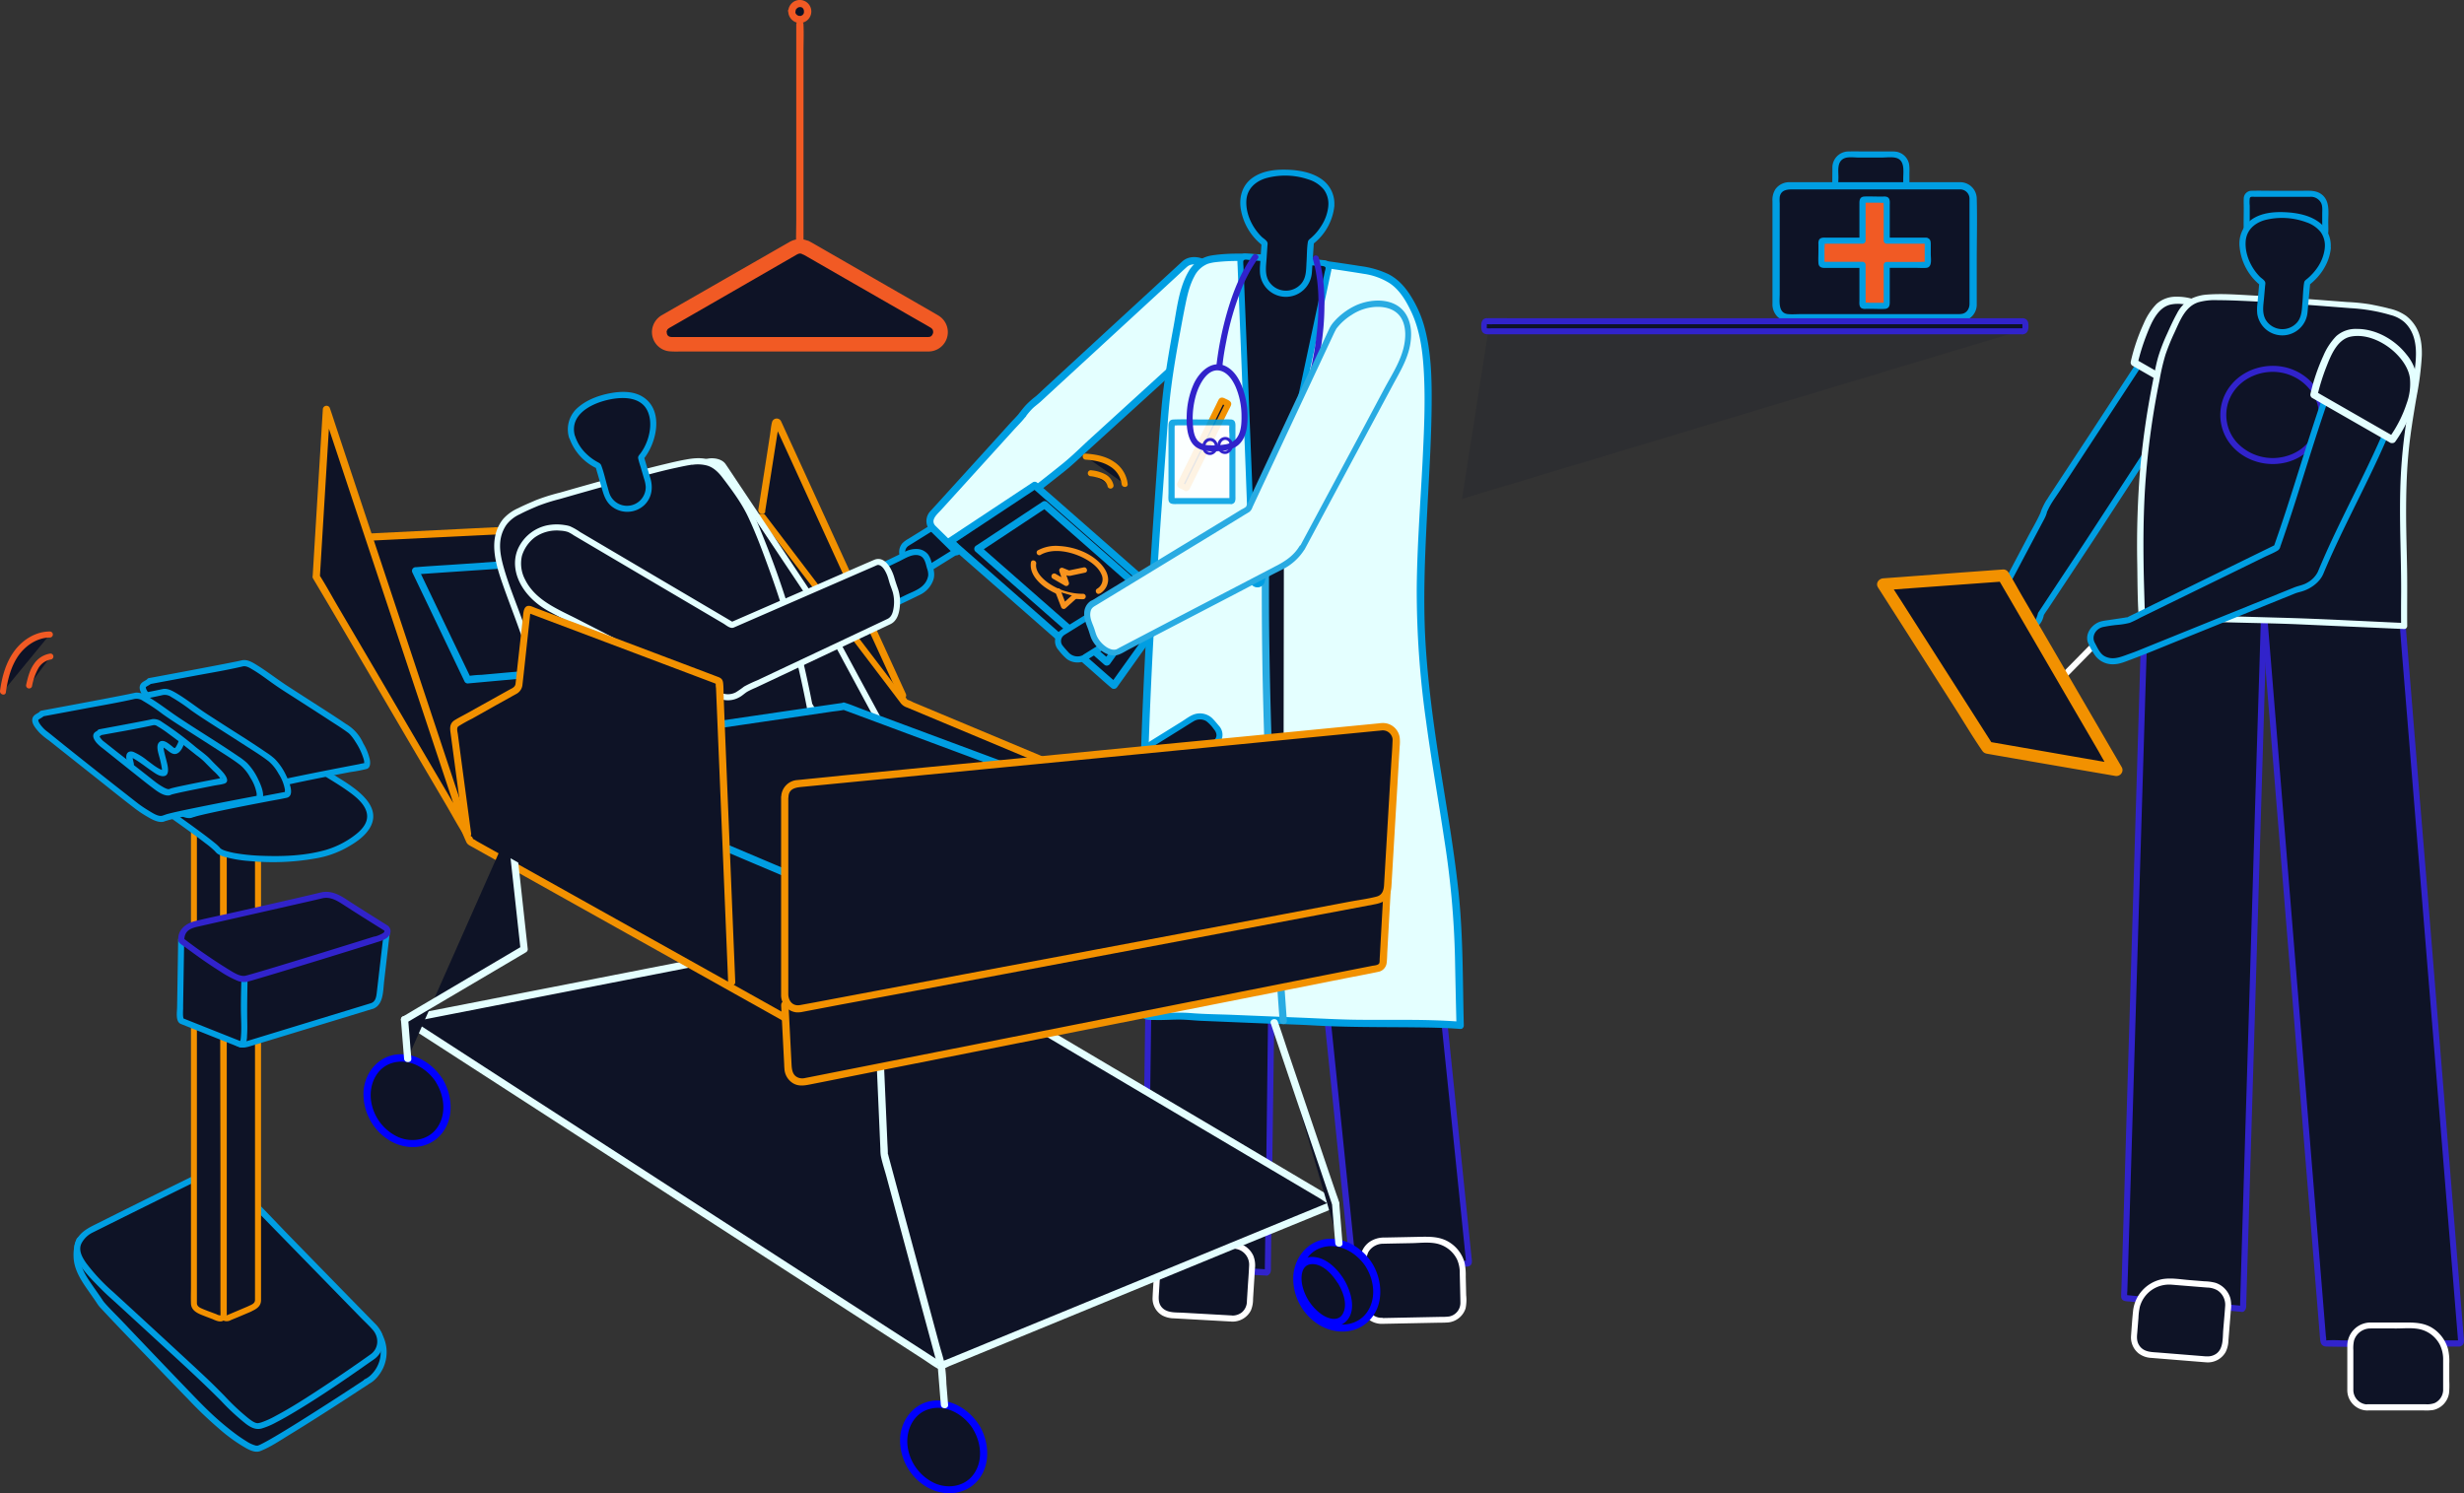<svg xmlns="http://www.w3.org/2000/svg" viewBox="0 0 1019.63 618.07"><rect x="0" y="0" width="1019.63" height="618.07" fill="#333333" stroke="none"/><defs><style>.cls-1{fill:#0e1326;}.cls-2{fill:#3123cb;}.cls-3{fill:#fff;}.cls-4{fill:blue;}.cls-5{fill:#e4ffff;}.cls-6{opacity:0.16;}.cls-7{fill:#009ee2;}.cls-8{fill:#f29100;}.cls-9{fill:#f7931e;}.cls-10{fill:#29abe2;}.cls-11{fill:#f15a24;}.cls-12{fill:none;}.cls-13{opacity:0.89;}</style></defs><g id="Vrstva_2" data-name="Vrstva 2"><g id="Vrstva_1-2" data-name="Vrstva 1"><path class="cls-1" d="M607.22,523l-46.77.94a.77.77,0,0,1-.73-.77L533.27,265.85a2,2,0,0,1,1.81-2.18h.09l44.26-.89a2,2,0,0,1,2,2.1h0l26.49,257.3A.75.75,0,0,1,607.22,523Z"/><path class="cls-2" d="M607.22,521.73l-32.65.65-9,.18-3.07.07a7.07,7.07,0,0,0-1.72,0c-.67.19.59,0,.25.45v-.32a9.3,9.3,0,0,0-.15-1.5l-1.73-16.82L556,473.91l-4.06-39.52-4.51-43.82L543,347.17,539,308.88l-2.93-28.47-1.44-13.93a3.79,3.79,0,0,1-.06-.67c.08-1.41,2.32-1,3.3-1l18.31-.36,19.5-.4a19.21,19.21,0,0,1,3.79-.07c.73.14.74.7.81,1.28.5,4.34.89,8.69,1.34,13l2.81,27.91,3.9,37.88,4.45,43.25,4.52,43.92,4.13,39.87,3.2,31.11,1.8,17.67.18,1.73V522c.23.33-.74,0,.24-.25-1.56.38-.9,2.79.66,2.41,2.11-.51,1.56-2.53,1.4-4.06l-.69-6.7-2.58-25.12-3.76-36.48-4.42-43-4.6-44.67-4.25-41.43-3.43-33.37-2.11-20.49-.39-3.77c-.19-1.9-1.24-3.48-3.31-3.54-1.35,0-2.72.05-4.07.08l-38,.76c-1.65,0-3.47-.18-4.6,1.32a3.69,3.69,0,0,0-.66,2.62c.13,1.52.31,3,.47,4.54l2.22,21.56,3.51,34.16,4.33,42,4.61,44.84,4.39,42.66,3.68,35.73,2.46,23.9.63,6c.16,1.6.25,3.37,2.39,3.41,4.68.09,9.39-.19,14.06-.28l21.58-.44,10.83-.21a1.32,1.32,0,0,0,.71-1.68A1.67,1.67,0,0,0,607.22,521.73Z"/><path class="cls-1" d="M571.81,546.64l26.69-.54a7,7,0,0,0,7-6.92l-.32-13.45c-.16-7.17-6.41-12.85-14-12.7l-19.08.39a8,8,0,0,0-8,8l.42,18.63A7,7,0,0,0,571.81,546.64Z"/><path class="cls-3" d="M571.81,547.89l24-.48c.91,0,1.83,0,2.74-.06a8.47,8.47,0,0,0,7.93-5.87,17.87,17.87,0,0,0,.24-5.46l-.18-7.65a25.2,25.2,0,0,0-.45-5.62,14.29,14.29,0,0,0-5.84-8.3c-4.15-2.87-8.77-2.66-13.53-2.56l-13.75.28a10.59,10.59,0,0,0-6.44,1.94,9.11,9.11,0,0,0-3.63,7.44c0,4.23.2,8.46.29,12.69l.12,5.44a8.23,8.23,0,0,0,3.46,6.67,8.74,8.74,0,0,0,5.09,1.54,1.25,1.25,0,0,0,0-2.5,5.81,5.81,0,0,1-6-5.41c-.06-1.29-.06-2.58-.09-3.86l-.29-13.23a8.65,8.65,0,0,1,.8-4.78,7.16,7.16,0,0,1,6.22-3.38c4-.1,7.91-.16,11.86-.24,3.62-.08,7.75-.64,11.25.47a12.31,12.31,0,0,1,7.3,6.21,13.29,13.29,0,0,1,1.15,5.9c.09,4,.21,8,.27,12a5.71,5.71,0,0,1-4.67,5.77,19.49,19.49,0,0,1-3.06.15l-24,.49h-.66a1.25,1.25,0,0,0-.08,2.41Z"/><ellipse class="cls-1" cx="553.21" cy="531.92" rx="15.74" ry="18.47" transform="translate(-198.17 375.69) rotate(-32.13)"/><path class="cls-4" d="M565.23,524.37c3.45,5.6,4.38,13.13.43,18.75-3.64,5.17-10.48,6.25-16.06,3.85a19.58,19.58,0,0,1-11.4-15.88c-.53-6.23,2.42-12.77,8.72-14.76,7.14-2.25,14.5,2.09,18.31,8,1,1.62,3.64.12,2.59-1.51-4.11-6.42-11.46-11-19.27-10-7.65,1.07-12.77,7.63-13.36,15.1A22.53,22.53,0,0,0,546,548.4c6.34,3.79,14.7,3.79,20.22-1.5,6.6-6.32,6.08-16.81,1.57-24.13C566.81,521.22,564.22,522.73,565.23,524.37Z"/><path class="cls-1" d="M524.12,526.58l-50-2.81a.4.4,0,0,1-.39-.39v0l3.53-258.15a2,2,0,0,1,2.15-1.85h0L526.17,266a2,2,0,0,1,1.94,2.06h0l-3.53,258.15a.41.41,0,0,1-.44.37Z"/><path class="cls-2" d="M524.12,525.33l-16.88-1-26.93-1.51-4.52-.25-1.24-.07c-.39,0-.55-.19-.11,0l.58.75a10.53,10.53,0,0,1,0-2.1l.08-6,.3-22,.45-32.26.52-38.51.56-41.08.55-39.89.48-35,.36-26.32.19-13.74c0-1.14,0-1.81,1.49-1.73l13.23.74,19.9,1.12c4.2.23,8.49.24,12.68.71,1.27.14,1.06,1.14,1,2.13l-.07,5.27-.29,20.81L526,326.58l-.52,38-.56,41-.49,40.15L524,481.42l-.38,27.4-.21,15.37v1.48c0,.48-.18.56,0,.15l.75-.57-.3.09c-1.52.5-.87,2.92.66,2.42,1.7-.56,1.37-2.35,1.39-3.78l.09-6.91.35-25.66.51-37.2.6-43.71.62-45.19.57-41.65.45-33.07.27-19.47c0-1,.06-2,0-3.06,0-2.31-1.82-3.27-3.86-3.39l-5.81-.32-38.45-2.16c-1.93-.11-4.16-.29-5,2a4.39,4.39,0,0,0-.22,1.57l-.07,4.79-.3,22.27-.48,35-.59,42.66-.62,45.3-.58,43-.49,35.5-.32,23.06-.07,5.28c0,.27,0,.55,0,.83.18,1.81,1.83,1.69,3.17,1.76l38.19,2.14,10.3.58C525.73,527.92,525.72,525.42,524.12,525.33Z"/><path class="cls-1" d="M509.63,545.66l-24.72-1.39a6.9,6.9,0,0,1-6.7-7.09v-.07l.65-10.47c.44-7.15,6.92-12.61,14.45-12.18l17.13,1a7.94,7.94,0,0,1,7.72,8.16v.08l-1,15.64A7,7,0,0,1,509.63,545.66Z"/><path class="cls-3" d="M509.63,544.41l-20.13-1.13c-2.85-.16-6.35.17-8.51-2-1.48-1.5-1.58-3.32-1.46-5.28l.38-6.15a35.77,35.77,0,0,1,.37-4.51,11.78,11.78,0,0,1,4.68-7.21,13.14,13.14,0,0,1,8.36-2.38c1,0,2.07.11,3.1.17l12.09.68a14.37,14.37,0,0,1,3.81.48,6.62,6.62,0,0,1,4.58,6.62c-.13,3.18-.39,6.36-.59,9.53l-.33,5.25a6,6,0,0,1-2.07,4.64,6.34,6.34,0,0,1-4.28,1.33,1.25,1.25,0,0,0,0,2.5,8.51,8.51,0,0,0,8-4.6,12,12,0,0,0,.9-4.8l.79-12.6a10.93,10.93,0,0,0-.67-5.25,9.43,9.43,0,0,0-7.52-5.43c-3.46-.42-7-.42-10.51-.61-3.71-.21-7.79-.86-11.47-.08a14.61,14.61,0,0,0-11.55,13.13c-.26,3.46-.5,6.93-.65,10.39a8.08,8.08,0,0,0,4.06,7.34,10.61,10.61,0,0,0,4.78,1.17l23.17,1.3h.66C511.24,547,511.23,544.5,509.63,544.41Z"/><polyline class="cls-1" points="404.58 410.45 552.7 498.12 389.14 565.36 167.41 421.98 320.7 392"/><path class="cls-5" d="M403.82,411.73l14.74,8.72,35.38,20.95,42.8,25.33,37,21.9,12.11,7.17c1.83,1.08,3.84,2.74,5.85,3.46a1,1,0,0,1,.25.15l.36-2.75L536,503.35,497,519.41l-47.26,19.43-40.85,16.79-13.42,5.53-4.24,1.74a11.14,11.14,0,0,0-2.18.9,1.17,1.17,0,0,1-.28.11l1.16.15L384,560.22l-16.09-10.39L344,534.38l-29.15-18.85L283.08,495l-32.24-20.85-30.06-19.41L195.5,438.37l-18.29-11.84-5.67-3.67a27,27,0,0,0-3-1.94,2.92,2.92,0,0,1-.37-.24l-.36,2.75,15.27-3,36.67-7.17,44.15-8.63,38.33-7.5,12.63-2.47c2-.38,4-.6,6-1.16l.27-.06c1.89-.37,1.09-3.26-.8-2.89l-15.27,3-36.69,7.18-44.15,8.64-38.34,7.49-12.63,2.47c-1.95.39-4.05.61-6,1.17l-.28.05c-1.34.27-1.36,2.09-.36,2.74l15.84,10.22,39.75,25.7,52.05,33.66L327,527l41.82,27L382,562.51c2,1.3,4,2.81,6.1,3.94,1.54.83,3.55-.57,5-1.17l14.95-6.15,51.85-21.31L517,514.33l34.42-14.08,1.66-.68a1.52,1.52,0,0,0,.36-2.74l-14.73-8.72-35.38-21-42.81-25.28-37-21.9-12.1-7.2c-1.93-1.14-3.84-2.45-5.84-3.46l-.25-.15a1.5,1.5,0,0,0-1.52,2.59h0Z"/><g class="cls-6"><polygon class="cls-1" points="838.07 136.3 604.99 206.47 615.96 136.3 838.07 136.3"/></g><path class="cls-1" d="M957.78,100.13H934.13a4.42,4.42,0,0,1-4.42-4.42h0V82.07a1.91,1.91,0,0,1,1.9-1.91h24.77A5.82,5.82,0,0,1,962.21,86v9.75A4.43,4.43,0,0,1,957.78,100.13Z"/><path class="cls-7" d="M957.78,98.88H940.19a62.1,62.1,0,0,1-6.4,0c-3.73-.42-2.83-5.42-2.83-8V85.12a15,15,0,0,1,0-3c.2-.88,1.12-.67,1.82-.67H956a4.75,4.75,0,0,1,4.54,2.64c.63,1.37.42,3.06.42,4.53V94.7a10.74,10.74,0,0,1,0,1.39,3.21,3.21,0,0,1-3.16,2.83c-1.61.06-1.61,2.56,0,2.5a5.76,5.76,0,0,0,5.66-5.33c.1-1.36,0-2.75,0-4.1,0-3.79.78-8.52-2.43-11.29-2.41-2.08-5.44-1.75-8.38-1.75h-12.2c-2.87,0-5.74-.08-8.61,0a3.24,3.24,0,0,0-3.35,3.14s0,0,0,.07c-.06,1.28,0,2.58,0,3.86,0,3.23-.11,6.49,0,9.72a5.76,5.76,0,0,0,5.16,5.65,23.62,23.62,0,0,0,2.38,0H957.8a1.26,1.26,0,1,0,0-2.51Z"/><path class="cls-1" d="M823.52,254.53l21.67-41c.28-.7.7-2,.7-2a27.93,27.93,0,0,1,2.29-4.24l37.35-57.08c3-2.45,7.43-2.52,10-.16l7.69,7.2c2.52,2.35,2.15,6.24-.82,8.69l-37.08,56.79L844.5,254.17c-.32,3.44-3.78,6.28-7.72,6.34l-6.72.11C826.12,260.73,823.19,258,823.52,254.53Z"/><path class="cls-7" d="M824.59,255.16,837,231.67l7.45-14.06c.58-1.09,1.18-2.17,1.73-3.28a11.14,11.14,0,0,0,.85-2.23c.14-.52-.13.25,0-.12a6.45,6.45,0,0,1,.38-.82c.37-.78.75-1.55,1.18-2.29,1.1-1.89,2.43-3.69,3.63-5.52l8-12.21L880,160.93l5.9-9a3.65,3.65,0,0,1,2.35-1.89,6.26,6.26,0,0,1,6.23.76c.59.49,1.13,1,1.68,1.57,2,1.83,3.94,3.65,5.88,5.5a4.2,4.2,0,0,1,1.54,3.67c-.21,1.72-1.36,2.52-2.32,3.78-1.42,1.86-2.6,4-3.87,5.93l-18.84,28.89-14.09,21.59c-4.35,6.67-8.78,13.29-13.17,19.94L843.81,253a4.7,4.7,0,0,0-.46.75,11,11,0,0,1-1.08,2.83,6.71,6.71,0,0,1-2.66,2.11c-2.46,1.11-5.74.68-8.37.72a9.28,9.28,0,0,1-3.59-.38,4.37,4.37,0,0,1-2.89-4.47c.1-1.61-2.4-1.6-2.5,0-.3,4.48,3.65,7.36,7.81,7.37,2.23,0,4.47,0,6.7-.11a10,10,0,0,0,6.23-2.38,8.14,8.14,0,0,0,1.94-2.43,8.64,8.64,0,0,0,.54-1.35c.08-.26.46-1.49.1-.81.55-.93,1.15-1.83,1.78-2.7l18.09-27.33c3.24-4.9,6.43-9.85,9.65-14.77l20.35-31.19,6.82-10.46a17.18,17.18,0,0,1,1.18-1.82c.38-.43.91-.83,1.29-1.35a7.43,7.43,0,0,0,1.29-3,6.51,6.51,0,0,0-1.81-5.73c-1.67-1.69-3.48-3.26-5.21-4.88-2-1.89-3.85-4-6.75-4.4-2.58-.4-6.34.3-7.91,2.6-.57.83-1.11,1.69-1.66,2.53l-17.83,27.25L848.14,205c-.34.53-.68,1.08-1,1.6.25-.36-.28.38-.34.46q-.27.42-.51.87c-.44.78-.83,1.6-1.21,2.41s-.65,1.89-1,2.53c-1.38,3-3.13,5.94-4.69,8.88l-15.87,30-1.07,2.12C821.68,255.32,823.84,256.58,824.59,255.16Z"/><path class="cls-1" d="M915.52,168.64l-32.39-18.58s5-21.77,12.77-24.88,21.65,2.08,27.2,13.68S915.52,168.64,915.52,168.64Z"/><path class="cls-5" d="M916.28,167.34,887.9,151.06l-4-2.3.69,1.7a86.46,86.46,0,0,1,3.71-11.91c1.9-4.84,4.54-11.46,10.17-12.55,6.83-1.31,14.35,2.56,19,7.33,2.61,2.69,4.89,6.12,5.41,9.89a23.69,23.69,0,0,1-1.36,10.45,52.41,52.41,0,0,1-7.25,14.21c-1.13,1.57,1.47,3.07,2.59,1.51a56.4,56.4,0,0,0,7-13.36A29.54,29.54,0,0,0,926,144.66a19.37,19.37,0,0,0-4.52-11.28c-4.82-6.17-12.76-10.69-20.72-10.58a12,12,0,0,0-8.36,3,26.2,26.2,0,0,0-5.3,8.08,79.77,79.77,0,0,0-5.36,15.78,1.56,1.56,0,0,0,.69,1.69l28.37,16.28,4,2.3a1.5,1.5,0,0,0,1.5-2.59Z"/><polygon class="cls-1" points="145.12 222.7 194.49 348.26 325.73 421.71 574.97 374.75 374.5 290.85 316.18 214.23 145.12 222.7"/><path class="cls-8" d="M143.67,223.1,160.54,266l26.56,67.55c1.94,4.95,3.63,10.13,5.87,14.95.5,1.06,1.27,1.35,2.25,1.9l6.53,3.65,58.16,32.55,57.42,32.14,6.33,3.54a4.06,4.06,0,0,0,2.61.86c3.12-.34,6.27-1.18,9.36-1.76L388,411.5l75.37-14.21L534,384l39.48-7.44,1.86-.35c1.64-.31,1.2-2.4,0-2.9L550.8,363l-56.75-23.75-64-26.78-46.28-19.37-5.89-2.46a13.83,13.83,0,0,0-2.8-1.18c-.69-.1.73.9.59.48a6.3,6.3,0,0,0-1.13-1.49l-5.31-7-39.35-51.71-11.94-15.68a2.68,2.68,0,0,0-2.34-1.35c-1.47,0-3,.15-4.42.22l-50.25,2.49L192,218.85l-44.72,2.21-2.19.11c-1.92.09-1.93,3.09,0,3l17.08-.85,40.79-2,49.33-2.44,42.85-2.15,14-.69,4.44-.22a10.2,10.2,0,0,0,2.28-.11,1.5,1.5,0,0,1,.3,0l-1.3-.74,14,18.36,27,35.44q8.52,11.19,17,22.4a5.43,5.43,0,0,0,2.53,1.65l6.48,2.71,25.71,10.76,37.22,15.58,42,17.57L527,356.24l31.2,13.06c5.18,2.17,10.39,4.84,15.74,6.59a5.28,5.28,0,0,1,.69.29v-2.9L549.8,378l-59.55,11.21-72,13.58L356,414.49l-20.41,3.85c-3.17.6-6.72.85-9.79,1.84a1.84,1.84,0,0,1-.42.08l1.16.15-40.87-22.87L217.1,359.2l-19.79-11.08a10.42,10.42,0,0,0-1.75-1c-.89-.28.33,1,.31.55a7.83,7.83,0,0,0-.71-1.81l-1.36-3.44-25.3-64.34-21.56-54.86-.37-.94C145.87,220.52,143,221.3,143.67,223.1Z"/><path class="cls-1" d="M357.26,328.44l-6.4-21.71a3.71,3.71,0,0,1,2.3-4.71,3.66,3.66,0,0,1,.86-.18l3.3-.42a5.44,5.44,0,0,1,5.71,3.76l6.4,21.72a3.68,3.68,0,0,1-2.28,4.69,3.73,3.73,0,0,1-.88.19l-3.3.42A5.46,5.46,0,0,1,357.26,328.44Z"/><path class="cls-7" d="M358.45,328.11l-3.55-12.05-2.19-7.44c-.44-1.49-1.41-3.52-.11-4.82.94-.94,2.66-.87,3.89-1,1.71-.21,3.29-.07,4.52,1.32,1,1.14,1.28,3,1.7,4.46l4.61,15.64c.47,1.6,1.76,4.22.35,5.63-1,1-2.9.9-4.19,1.07-2.17.27-4.28-.56-5-2.78-.51-1.52-2.92-.87-2.41.66a6.86,6.86,0,0,0,5.19,4.61,15.18,15.18,0,0,0,4.51-.28c1.92-.24,3.66-.92,4.58-2.74a5.38,5.38,0,0,0,.24-4c-1.48-5.26-3.09-10.49-4.63-15.73-.56-1.89-1.07-3.81-1.68-5.69a6.82,6.82,0,0,0-3.41-4.07,8.44,8.44,0,0,0-5.18-.48c-1.64.21-3.3.3-4.6,1.45a5.11,5.11,0,0,0-1.41,5.26c.47,1.78,1.05,3.55,1.57,5.32l4.8,16.28a1.25,1.25,0,0,0,1.63.69A1.24,1.24,0,0,0,358.45,328.11Z"/><path class="cls-1" d="M368.33,306.73l-24.48-45.36c-.33-.78-.83-2.26-.83-2.26a29.17,29.17,0,0,0-2.57-4.68l-41.43-62a7.25,7.25,0,0,0-10.19,1.3h0l-7.47,9.72a7.26,7.26,0,0,0,1.34,10.18h0l41.13,61.82,23,34.13a7.38,7.38,0,0,0,8.26,6.35L362,315a7.35,7.35,0,0,0,6.37-8.22Z"/><path class="cls-5" d="M369.45,306.12l-14.29-26.39-8.4-15.57c-.59-1.09-1.23-2.17-1.77-3.29-.33-.67-.59-1.69-1-2.52a23.26,23.26,0,0,0-2.4-4.41c-.56-.75.05.11-.17-.21l-.2-.31-.76-1.13L337.57,248,328,233.6l-22.17-33.2c-1.85-2.76-3.67-5.55-5.55-8.3-1.55-2.27-5.13-2.79-7.64-2.23-3.27.74-5,3.35-6.9,5.82s-3.58,4.63-5.35,7c-2.5,3.3-2.5,8.61.86,11.43a7.37,7.37,0,0,1,1.36,1.74l2.89,4.34,21.32,32q7.89,11.81,15.73,23.63c5.29,7.93,10.66,15.81,16,23.71l4.92,7.19a24.11,24.11,0,0,1,2.32,3.44c.16.36.2,1.08.39,1.56a8.41,8.41,0,0,0,8.25,5.52q3.81-.28,7.56-.95a8.69,8.69,0,0,0,7.61-9.51c-.17-1.59-2.67-1.61-2.5,0a6.22,6.22,0,0,1-2.61,6,8.92,8.92,0,0,1-4,1.2c-3,.39-6.73,1.52-9.47-.14a6.21,6.21,0,0,1-2.21-2.34c-.44-.82-.44-1.76-.83-2.57a7.7,7.7,0,0,0-.6-.89l-3.44-5.1L325.14,275.1c-3.91-5.81-7.76-11.65-11.64-17.48l-22-33-6.78-10.19a9.88,9.88,0,0,0-1.4-1.88,6.25,6.25,0,0,1-2-6.32,9.34,9.34,0,0,1,1.8-3l5.66-7.36a15.22,15.22,0,0,1,1.86-2.21,6,6,0,0,1,6.55-.86c.18.09,1.22.81.73.29h0c.06.08.11.17.16.25l.7,1,2.68,4,20.6,30.84,16.7,25a32.21,32.21,0,0,1,2,3.15c.37.7.7,1.42,1.05,2.12.23.46,0-.13.05.13q.24.71.51,1.41a14.45,14.45,0,0,0,.61,1.4c1.94,3.69,4,7.33,5.93,11l17.16,31.8,1.18,2.18C368,308.8,370.18,307.54,369.45,306.12Z"/><path class="cls-1" d="M151.69,571.94s-41.21,27.16-45,27.59S91.79,591,85,584.38s-43-44.7-43-44.7c-7.27-11.09-12.63-15.26-9-26.47,0,0,48.36-16.14,51.63-17.5s11.95,6.59,15.66,10.38,55.61,44.64,55.61,44.64C163.16,561.84,155.18,570.45,151.69,571.94Z"/><path class="cls-7" d="M151.06,570.86q-10.74,7.1-21.62,14c-5.07,3.22-10.15,6.41-15.32,9.46-1.8,1.06-3.6,2.11-5.46,3.06l-.94.47-.41.19c-.33.14.13,0-.17.07l-.56.19c-.36.12.37,0,0,0H106a12.91,12.91,0,0,1-4-1.81,59.94,59.94,0,0,1-5.21-3.57A117.24,117.24,0,0,1,86.38,584c-3.14-3-6.15-6.19-9.18-9.32q-13.47-14-26.75-28c-2.43-2.54-5-5-7.29-7.65a12.74,12.74,0,0,1-.91-1.27c-1.49-2.22-3.06-4.38-4.56-6.59-2.26-3.31-4.49-6.86-4.63-11a20.25,20.25,0,0,1,1.1-6.73l-.87.88,27.53-9.23q9-3,18-6.12c1.71-.59,3.43-1.18,5.14-1.8a6.94,6.94,0,0,1,1.3-.46c1.4-.19,3.09,1,4.19,1.72,4.61,3,8.18,7.09,12.33,10.6,3.86,3.26,7.81,6.42,11.74,9.58q15.78,12.66,31.65,25.16,4.54,3.6,9.1,7.17c1.77,1.4,2.56,3.89,3,6A13,13,0,0,1,154,568.51a9.17,9.17,0,0,1-3,2.27c-1.46.66-.19,2.81,1.27,2.16,2.82-1.26,5.09-4.17,6.35-6.91a15.68,15.68,0,0,0-.17-13.21A9.09,9.09,0,0,0,155.7,549l-3.63-2.86Q137.46,534.57,122.88,523q-7.22-5.76-14.38-11.58a92.33,92.33,0,0,1-7.45-6.28,73,73,0,0,0-9.4-8.16c-2.14-1.5-5-3.44-7.74-2.44-3.78,1.39-7.6,2.67-11.41,4q-17.79,6.06-35.6,12c-1.32.44-2.65.87-4,1.33a1.77,1.77,0,0,0-1.26,1,17.76,17.76,0,0,0-1.19,7.39c.15,4.47,2.31,8.33,4.76,12,1.57,2.31,3.21,4.57,4.77,6.89a13.87,13.87,0,0,0,1.28,1.76c7.41,8,15,15.76,22.56,23.62q7,7.32,14.1,14.61,6,6.38,12.69,12.12a66.82,66.82,0,0,0,11.21,8.07c1.83,1,4,2,6,1.17,4.24-1.68,8.19-4.4,12.06-6.76,10.26-6.27,20.35-12.81,30.4-19.4l2-1.28C153.66,572.14,152.45,570,151.06,570.86Z"/><path class="cls-1" d="M153.86,561.73s-39.58,28.28-47.2,28.58c-3.81.14-12.81-10-19.61-16.65s-43.24-40-43.24-40C32.23,521.92,27.6,516.23,37,509.44c0,0,46.41-23.13,49.68-24.49s12,6.59,15.66,10.38,52.87,54.19,52.87,54.19C159.2,554.4,157.34,559.39,153.86,561.73Z"/><path class="cls-7" d="M153.23,560.6q-11.25,8-22.87,15.56c-5.35,3.47-10.75,6.9-16.39,9.87a35.7,35.7,0,0,1-5.77,2.62,9.73,9.73,0,0,1-1,.27c-.09,0-.6.09-.23.06a2.44,2.44,0,0,1-.54,0c-1.15-.09-2.48-1.13-3.43-1.83a93,93,0,0,1-10.1-9.45c-2.21-2.23-4.41-4.47-6.69-6.63-4-3.81-8.08-7.56-12.15-11.31q-13.55-12.53-27.16-25a78.7,78.7,0,0,1-11.22-12c-1.67-2.37-3.39-5.41-1.91-8.28a10.31,10.31,0,0,1,4.29-4.24q13.63-6.8,27.27-13.54,7.94-3.93,15.88-7.82c1.58-.77,3.17-1.55,4.77-2.3.39-.19.79-.39,1.19-.55-.52.21,0,0,.13,0a2.81,2.81,0,0,1,.65.05,7,7,0,0,1,2.08.82c4.89,2.6,8.9,6.78,12.73,10.7l8.63,8.85,26.71,27.38,11.13,11.41c1.66,1.69,3.43,3.33,5,5.11,2.78,3.16,2.53,7.83-1,10.25-1.32.9-.08,3.07,1.26,2.16a9.08,9.08,0,0,0,3-12,13,13,0,0,0-2.37-3.06l-8-8.16-27.31-28c-6.22-6.38-12.28-13-18.74-19.12a46.48,46.48,0,0,0-9.81-7.68A7.49,7.49,0,0,0,87,483.56a6,6,0,0,0-1.83.63c-3.93,1.83-7.81,3.78-11.7,5.69Q56.91,498,40.36,506.3c-3.4,1.69-6.7,3.19-8.68,6.73-1.65,3-1,6.18.54,9,2.41,4.32,6.18,7.93,9.61,11.43,2.3,2.35,4.81,4.5,7.23,6.72q7.32,6.71,14.59,13.41c9.4,8.62,18.85,17.14,27.8,26.14a93.44,93.44,0,0,0,10.33,9.56c2,1.48,4,2.57,6.54,1.9a30.32,30.32,0,0,0,5.87-2.48c2.66-1.36,5.25-2.86,7.81-4.39,10.48-6.28,20.58-13.19,30.56-20.22l2-1.38C155.79,561.83,154.54,559.66,153.23,560.6Z"/><path class="cls-1" d="M89.22,545.11,83.69,543c-1.92-.88-3.46-1.55-3.46-3.46V323.81a3.46,3.46,0,0,1,3.45-3.47h5.16a3.45,3.45,0,0,1,3.46,3.46h0l.39,217.83C92.69,543.56,93.63,547.09,89.22,545.11Z"/><path class="cls-8" d="M89.55,543.9c-1.81-.7-3.66-1.34-5.45-2.09-1.16-.5-2.55-1-2.62-2.43,0-.85,0-1.71,0-2.56V331.17c0-2.43-.15-4.9,0-7.33s2.19-2.25,3.93-2.25c2,0,5.45-.64,5.64,2.22v35.83l0,28.33.06,32,.06,33.22.06,31.49v56.91c0,.61.07,1.23.08,1.84,0,.2,0,.92-.13,1a6.47,6.47,0,0,1-1.54-.46c-1.46-.63-2.73,1.52-1.26,2.16s3.16,1.26,4.46.15a3.82,3.82,0,0,0,1-3.17c0-.59-.07-1.19-.07-1.78V470.12l-.06-33.28-.06-33.52,0-31-.05-25.61V325a7.09,7.09,0,0,0-.54-3.55C91.54,318.6,88.43,319,85.7,319a11.59,11.59,0,0,0-3.27.19A4.73,4.73,0,0,0,79.09,323a17.47,17.47,0,0,0-.06,2.29V532.16c0,2.44-.1,4.9,0,7.34.1,2.65,2.27,3.83,4.49,4.73,1.79.72,3.61,1.39,5.42,2.08C90.39,546.89,91,544.47,89.55,543.9Z"/><path class="cls-1" d="M103.33,541.73l-9.21,3.9c-1.91,0-1.5-1-1.5-2.89V327a3.47,3.47,0,0,1,3.47-3.47h0l7.24-4.46a3.45,3.45,0,0,1,3.47,3.45h0V538.23C106.8,540.14,105.45,540.66,103.33,541.73Z"/><path class="cls-8" d="M102.7,540.61l-5.39,2.29-3.09,1.31a3.16,3.16,0,0,1-.68.29c-.1,0,0,.17.12-.08s.07,0,.08,0,.06.2.1,0a2.26,2.26,0,0,0,0-.52V327.2a2.32,2.32,0,0,1,1.89-2.41c2-.4,3.86-2,5.61-3.06l2.44-1.5c.22-.13.09,0,0,0-.45,0,.24.18.31.22a5.82,5.82,0,0,1,.54.3,2.27,2.27,0,0,1,.89,1.77V538.09c-.06,1.5-1.67,1.95-2.85,2.52-1.44.71-.18,2.87,1.26,2.16,2.11-1,4-2,4.09-4.6V322.71a4.86,4.86,0,0,0-2.12-4.08,3.39,3.39,0,0,0-3.54-.42c-1,.55-1.86,1.15-2.79,1.72l-3.24,2a9,9,0,0,1-.84.52c-.12.06.7-.09-.1-.07a3.85,3.85,0,0,0-1.53.48,4.88,4.88,0,0,0-2.52,4.3V541.83c0,1.86-.51,4.41,1.84,4.93a3.59,3.59,0,0,0,2.4-.45L98.76,545l5.17-2.19C105.45,542.15,104.17,540,102.7,540.61Z"/><path class="cls-1" d="M153.91,416.37l-52,15.89c-3.88,1.18-8.12-4.32-7.49-9.71l2-17.29,63.66-19.44-3.06,26C156.76,414.14,155.58,415.86,153.91,416.37Z"/><path class="cls-7" d="M153.58,415.16l-30.53,9.33-17.77,5.43c-1.21.36-2.42.77-3.63,1.1a3.83,3.83,0,0,1-3.88-1.52,9.1,9.1,0,0,1-2.11-7c.58-5.76,1.35-11.51,2-17.26l-.92,1.21,21.49-6.57,34.28-10.47L160.4,387l-1.58-1.2L156,410.05c-.22,1.86-.33,4.36-2.41,5.09-1.51.53-.86,2.95.66,2.41,4.49-1.57,4.25-7.45,4.71-11.39L160.83,390l.49-4.15a1.26,1.26,0,0,0-1.28-1.25,1.06,1.06,0,0,0-.31,0l-21.49,6.57L104,401.63,96.08,404a1.28,1.28,0,0,0-.92,1.2l-2,16.76c-.49,4.17,1.21,9.26,5.29,11.12,1.87.85,3.48.39,5.29-.16l37.71-11.49,12.75-3.9A1.24,1.24,0,0,0,153.58,415.16Z"/><path class="cls-1" d="M75.34,422.64l24.35,9.68c1.59.31,1.54-6.35,1.26-14.78l.49-22.57L75,388.8l-.45,28.93C74.35,420.63,74.65,422.51,75.34,422.64Z"/><path class="cls-7" d="M75,423.84l23.28,9.26c1.19.48,2.36.82,3.17-.58a9.16,9.16,0,0,0,.78-3.86c.15-2.09.13-4.19.09-6.27-.08-4.61,0-9.18.06-13.79l.3-13.63a1.24,1.24,0,0,0-.92-1.21l-23.15-5.39-3.3-.77a1.24,1.24,0,0,0-1.53.9,1.45,1.45,0,0,0-.05.3l-.44,27.82c0,2.13-.84,6.37,1.71,7.22,1.53.52,2.18-1.9.66-2.41.54.18.33.36.19-.29a7.84,7.84,0,0,1-.12-1.37c0-.72,0-1.43.05-2.15V416.3l.1-6.44L76.15,393l.07-4.15L74.64,390l23.15,5.39,3.3.77-.92-1.2c-.16,7.49-.51,15-.49,22.51,0,3.91.36,7.84,0,11.75a8,8,0,0,1-.26,1.6,1.88,1.88,0,0,0-.14.42c.08.31-.16,0,0,0s.7-.38.73-.16a4,4,0,0,0-.83-.33L86.8,425.83,75.66,421.4C74.18,420.84,73.53,423.25,75,423.84Z"/><path class="cls-1" d="M155.05,388.84s-50.29,15.71-53.67,16.29-12.74-6.33-15.43-8S75,389.26,75,389.26c0-3.79,1.47-5.47,5.45-6.71,0,0,49.41-11.18,52.79-12.06s7,1.13,8.42,2.14,18.37,11.69,18.37,11.69C161.09,386.58,159,387.6,155.05,388.84Z"/><path class="cls-2" d="M154.72,387.64q-14.67,4.59-29.38,9.1c-6.21,1.9-12.42,3.81-18.65,5.63-1.68.49-3.36,1-5.07,1.43-2.34.56-5.35-1.57-7.32-2.75a221,221,0,0,1-18.65-12.91l.62,1.08c0-2.46.87-4.05,3.19-5a10.74,10.74,0,0,1,1.9-.6l5.28-1.2,20.8-4.72L128.13,373c1.72-.4,3.44-.79,5.16-1.21,3.53-.84,6.37,1.06,9.17,2.88,5.62,3.64,11.29,7.18,17,10.74l-.58-.74c.32.78.25,1.09-.46,1.56a14,14,0,0,1-3.66,1.47c-1.53.48-.88,2.9.66,2.41,2.05-.65,5.36-1.44,6.06-3.84a2.85,2.85,0,0,0-1.2-3.29l-8.12-5.12c-3-1.88-5.93-3.74-8.86-5.66-3.24-2.11-6.61-3.78-10.59-2.83-12.82,3.07-25.7,5.91-38.56,8.83-4.6,1-9.25,1.95-13.82,3.13-3.66.95-7,3.78-6.52,7.95.14,1.15,1.89,2,2.73,2.65,1.79,1.32,3.59,2.64,5.41,3.94,3.11,2.23,6.31,4.38,9.55,6.42a40.45,40.45,0,0,0,6.24,3.38,7.26,7.26,0,0,0,4.2.69c1.69-.34,3.34-.9,5-1.38,3.08-.9,6.14-1.82,9.2-2.75q19.29-5.83,38.48-11.86l.82-.26C156.91,389.57,156.26,387.16,154.72,387.64Z"/><path class="cls-1" d="M32.66,297.56C22.6,297,19.05,302,25.85,306.44s61.28,41.15,64.24,45.29,36.7,6.22,50.61-.89,18.65-15.39,1.19-26.34l-17.44-10.95"/><path class="cls-7" d="M32.66,296.31c-3.58-.18-10.43.06-11.46,4.62-.75,3.32,2.54,5.61,4.92,7.18,4.34,2.87,8.65,5.79,13,8.7,13,8.82,26,17.67,38.78,26.88,2.36,1.71,4.72,3.43,7,5.21a37,37,0,0,1,3.86,3.2c.1.1.57.64.23.23a5.57,5.57,0,0,0,1,1,10.93,10.93,0,0,0,3,1.29,50.84,50.84,0,0,0,10.31,1.73,100.87,100.87,0,0,0,27.54-1.12,40.08,40.08,0,0,0,11.82-4c3.88-2.09,8.11-4.72,10.41-8.62,5.76-9.82-7.8-17.47-14.44-21.63l-10.69-6.71c-.91-.57-1.81-1.25-2.77-1.74l-.11-.06c-1.36-.86-2.62,1.3-1.26,2.16l6.24,3.91c4.72,3,9.62,5.75,14.15,9,3.19,2.28,7.57,5.76,7.73,10.09.13,3.62-2.93,6.46-5.62,8.42a37.05,37.05,0,0,1-11.48,5.7c-8.39,2.39-17.42,2.75-26.09,2.44a80.55,80.55,0,0,1-11.48-1.12,31.65,31.65,0,0,1-4.06-1c-.38-.13-.77-.28-1.14-.45a4.26,4.26,0,0,1-.83-.52c-.28-.24,0,0-.09-.08a6.83,6.83,0,0,0-.81-.89,16.45,16.45,0,0,0-1.63-1.41c-1.81-1.49-3.69-2.89-5.58-4.29C71.26,335.65,59,327.36,46.85,319.06q-7.74-5.28-15.55-10.51l-4.4-2.93c-1.18-.78-2.57-1.68-3.13-3s.49-2.25,1.59-2.79c2.21-1.09,4.91-1.1,7.31-1,1.61.09,1.61-2.41,0-2.5Z"/><path class="cls-1" d="M62,281.88s36.25-6.71,38.62-7.4,8.84,4.44,13.72,7.84,28,17.82,30.83,20.28,8.41,12.62,6.39,14.45c0,0-37.33,7-39.29,8.22s-8.15-2.81-10.82-4.78-39.36-31.13-39.36-31.13C56.5,283.2,59.94,283.73,62,281.88Z"/><path class="cls-7" d="M62.3,283.08l17.28-3.22c7-1.31,14-2.44,20.89-4.06,1.4-.33,2.83.59,4.08,1.33,2.87,1.68,5.52,3.72,8.23,5.64,3,2.16,6.21,4.14,9.35,6.16,4.3,2.77,8.6,5.52,12.88,8.3,3,2,6.12,3.86,9,6-.1-.08.12.08.27.21a9.28,9.28,0,0,1,.93.95,20.63,20.63,0,0,1,1.9,2.65,27.3,27.3,0,0,1,3.29,6.84,7.11,7.11,0,0,1,.3,1.29c0,.28,0,.57,0,.86,0,.08-.1.18.27-.11,1.08-.84.25-.07.21-.11s-.17,0-.2,0a16.75,16.75,0,0,0-2.41.45q-11.81,2.24-23.6,4.63c-3.47.72-7,1.43-10.4,2.29a19.81,19.81,0,0,0-2.47.71c-1.67.67-3.57-.53-5.07-1.35a46.87,46.87,0,0,1-5.21-3.38l-.34-.26h0l-.25-.2-1.23-1q-3.9-3-7.79-6.13L71.62,295.24l-7.1-5.63c-.48-.39-1-.75-1.46-1.16-1-.91-2.71-2.74-2.74-4.1,0,.22,0,0,.16-.09a4.21,4.21,0,0,1,.52-.34,14.22,14.22,0,0,0,1.85-1.19c1.22-1.06-.56-2.82-1.77-1.77-1,.9-2.56,1.23-3.1,2.63-.87,2.26,1.6,5,3,6.44a47.69,47.69,0,0,0,3.76,3.05l19.92,15.8c5.27,4.17,10.48,8.42,15.84,12.47a43.51,43.51,0,0,0,5.37,3.47c1.91,1.05,4.62,2.56,6.83,1.57.32-.14.23-.12.12-.08l.47-.15c.47-.16,1-.28,1.44-.4,1.49-.39,3-.72,4.49-1.05,8.56-1.89,17.18-3.54,25.79-5.19a61,61,0,0,0,6.73-1.28c1.54-.48,1.54-2.42,1.33-3.72a22.45,22.45,0,0,0-2.74-6.84,17.4,17.4,0,0,0-7.17-8.07c-3.81-2.6-7.7-5.09-11.59-7.59-4.22-2.72-8.46-5.42-12.67-8.16s-8.14-5.84-12.39-8.48c-1.83-1.14-4.09-2.59-6.34-2.12-.81.17-1.63.37-2.45.53-3.68.75-7.37,1.45-11.06,2.15q-11.77,2.25-23.57,4.43l-1.49.27C60.05,281,60.72,283.37,62.3,283.08Z"/><path class="cls-1" d="M29.11,293.65s36.26-6.7,38.63-7.39,8.84,4.44,13.72,7.84,27.11,17.19,30.83,20.27,8.41,12.63,6.39,14.46c0,0-37.33,7-39.29,8.22s-8.15-2.81-10.82-4.78-39.36-31.13-39.36-31.13C23.65,295,27.09,295.48,29.11,293.65Z"/><path class="cls-7" d="M29.45,294.86l16.91-3.13c7-1.33,14.11-2.5,21.08-4.09a4.61,4.61,0,0,1,3.42.81A75.76,75.76,0,0,1,79,293.92c3.19,2.27,6.49,4.37,9.79,6.49,4.32,2.77,8.66,5.53,13,8.33,3.1,2,6.54,4.12,9.35,6.31a18.14,18.14,0,0,1,4.12,5.14,17.7,17.7,0,0,1,2.66,6.71,5.57,5.57,0,0,0,0,1c0,.07.41-.27.46-.23s-.52.1-.59.11l-2.94.56c-8,1.52-16,3.06-24,4.72-3.26.68-6.53,1.34-9.75,2.18-.77.2-1.5.52-2.26.74-1.71.51-4.35-1.35-5.77-2.19a48.51,48.51,0,0,1-4.24-2.87l-.21-.16-.55-.42-1.28-1-8-6.26q-10.17-8-20.31-16.1l-6.88-5.47c-.48-.37-1-.73-1.43-1.13-.94-.86-2.78-2.9-2.74-4.05,0,.14,0,0,.16-.13a5.46,5.46,0,0,1,.59-.38A12.53,12.53,0,0,0,30,294.59c1.22-1.06-.56-2.82-1.77-1.77-1,.9-2.56,1.23-3.1,2.63-.85,2.21,1.42,4.59,2.72,6.09a29.66,29.66,0,0,0,3.95,3.3l19.54,15.5c5.37,4.25,10.7,8.55,16.13,12.71a50.79,50.79,0,0,0,4.44,3c2,1.16,4.63,2.82,7,2.49a4.26,4.26,0,0,0,1.11-.37c.26-.12-.32.09.1,0s.78-.24,1.17-.35c1.36-.37,2.74-.68,4.12-1,8.44-1.89,16.94-3.52,25.44-5.15,2.58-.5,5.19-.91,7.75-1.48,3.77-.82.76-7.3-.18-9.22a24.7,24.7,0,0,0-4.66-6.83,25.34,25.34,0,0,0-3.5-2.68c-4-2.74-8-5.33-12.1-7.93s-8.41-5.37-12.6-8.09-8.24-6-12.63-8.6c-1.73-1-3.66-2.1-5.71-1.65l-2.7.57c-3.69.75-7.38,1.45-11.08,2.15q-11.59,2.2-23.21,4.35l-1.48.28C27.2,292.73,27.87,295.15,29.45,294.86Z"/><path class="cls-1" d="M17.45,295.29s36.26-6.71,38.63-7.4,8.84,4.45,13.72,7.84S96.91,312.92,100.63,316,109,328.63,107,330.46c0,0-37.33,7-39.29,8.22s-8.15-2.81-10.82-4.78-39.4-31.17-39.4-31.17C12,296.61,15.39,297.11,17.45,295.29Z"/><path class="cls-7" d="M17.75,296.49l16.91-3.15c7-1.32,14.11-2.5,21.08-4.09a4.62,4.62,0,0,1,3.42.81,78.31,78.31,0,0,1,8.15,5.47c3.19,2.28,6.49,4.37,9.79,6.49,4.32,2.77,8.66,5.53,13,8.33,3.1,2,6.54,4.12,9.35,6.31a18.18,18.18,0,0,1,4.12,5.15,17.54,17.54,0,0,1,2.65,6.7,8.34,8.34,0,0,0,0,1c0,.07.41-.27.46-.23s-.52.1-.59.11l-2.94.56c-8,1.52-16,3.07-24,4.72-3.26.68-6.53,1.34-9.75,2.18-.77.2-1.5.52-2.26.74-1.71.51-4.35-1.35-5.77-2.19a50,50,0,0,1-4.24-2.86c-.16-.13-.36-.28-.21-.17l-.55-.42-1.28-1-8-6.27q-10.17-8-20.31-16.1L20,303.11c-.48-.37-1-.73-1.43-1.13-.94-.86-2.78-2.9-2.74-4.05,0,.14,0,0,.16-.13a5.46,5.46,0,0,1,.59-.38,12.53,12.53,0,0,0,1.81-1.23c1.22-1.06-.56-2.82-1.77-1.77-1,.9-2.56,1.23-3.1,2.63-.85,2.21,1.42,4.59,2.72,6.09a28.75,28.75,0,0,0,4,3.3q9.76,7.76,19.54,15.5c5.37,4.25,10.7,8.56,16.13,12.71a47.32,47.32,0,0,0,4.44,3c2,1.16,4.63,2.82,7,2.49a3.54,3.54,0,0,0,1.11-.37c.26-.12-.32.1.1,0l1.17-.35c1.36-.37,2.74-.68,4.12-1,8.44-1.89,16.94-3.51,25.43-5.15,2.59-.49,5.2-.91,7.76-1.48,3.77-.82.76-7.3-.18-9.22a24.7,24.7,0,0,0-4.66-6.83,26,26,0,0,0-3.5-2.68c-4-2.73-8-5.32-12.1-7.93S78.14,299.76,74,297s-8.24-6-12.63-8.6c-1.73-1-3.66-2.1-5.71-1.65l-2.7.58c-3.69.74-7.38,1.44-11.08,2.15q-11.58,2.19-23.21,4.35l-1.48.27C15.5,294.37,16.17,296.78,17.75,296.49Z"/><path class="cls-1" d="M41.45,303s20.69-3.83,22-4.22,5,2.54,7.83,4.48,13.81,10.82,13.81,10.82c3.17,3.51,8.6,8,7.44,9,0,0-21.31,4-22.43,4.7s-4.65-1.6-6.18-2.73S41.5,307.32,41.5,307.32C38.36,303.8,40.32,304.09,41.45,303Z"/><path class="cls-7" d="M41.81,304.25c7.19-1.33,14.44-2.52,21.57-4.11a2,2,0,0,1,1.62.36,40.37,40.37,0,0,1,4.53,3q2.73,2,5.37,4c2.14,1.68,4.27,3.36,6.39,5.06a31.48,31.48,0,0,1,3.22,2.65c1.26,1.29,2.52,2.57,3.8,3.84a19,19,0,0,1,3,3.27c.06.09.16.35.24.4s.07-1.1.75-.84c-.07,0-.25.06-.34.07a11.12,11.12,0,0,0-1.61.3c-4.46.85-8.93,1.71-13.38,2.63-1.91.4-3.82.79-5.72,1.27-.53.13-1,.35-1.55.49-.06,0-.19.05,0,0s-.35-.09-.46-.11a9.36,9.36,0,0,1-2-.94,27,27,0,0,1-2.71-1.79l-.26-.2-.76-.59-4.39-3.46-11.67-9.13-4-3.17c-.31-.24-.64-.47-.93-.74-.08-.08-.17-.16-.25-.25a8.15,8.15,0,0,1-.86-1.08c-.1-.14-.23-.59-.36-.69.26.2-.44.61.24.19a7.42,7.42,0,0,0,1.08-.75c1.23-1-.54-2.8-1.77-1.77-.61.52-1.42.73-1.81,1.52-.63,1.27.27,2.57,1,3.55a15.34,15.34,0,0,0,2.63,2.4l11.28,9c3.12,2.47,6.22,5,9.39,7.39,1.77,1.34,4.41,3.4,6.76,3.2a3.24,3.24,0,0,0,.93-.28H70.7c.22-.08.44-.14.67-.21.79-.21,1.58-.39,2.37-.57,4.88-1.09,9.8-2,14.7-3,1.41-.27,2.94-.41,4.32-.82,2.59-.78.44-3.66-.56-4.79-1.17-1.33-2.46-2.54-3.71-3.79-.88-.87-1.7-1.85-2.62-2.67-1.51-1.34-3.16-2.54-4.74-3.79a141,141,0,0,0-14.06-10.49,5.7,5.7,0,0,0-3.9-1.21c-.43.07-.86.19-1.29.28-2.08.43-4.17.82-6.26,1.22q-6.79,1.29-13.6,2.55l-.91.17C39.56,302.13,40.23,304.54,41.81,304.25Z"/><path class="cls-1" d="M54.18,316.37c-1-4.53-1.88-6.43,7,.05S69,320.15,67,312.2s2.79-2.54,4.73-1.48,3.39-3.39,3.39-3.39"/><path class="cls-7" d="M55.38,316c-.15-.66-.31-1.32-.45-2a7.47,7.47,0,0,1-.11-1.16c0,.2-.08.18,0,.05-.14.18-.16.34-.37.48.1-.07-.28.05-.34.08.18-.09,0,0,.09,0a9.89,9.89,0,0,1,1.57.76c2.38,1.42,4.54,3.17,6.83,4.73,1.33.9,3,2.22,4.71,2.29,3.53.14,1.92-5,1.46-6.85-.29-1.18-.63-2.35-.88-3.55a11,11,0,0,1-.2-1.4v-.52c0-.17.14-.12,0-.07s-.61.48-.6.29a3.89,3.89,0,0,1,.51.21,13.32,13.32,0,0,1,1.52,1.06c1.3,1,2.74,2.32,4.46,1.3,1.37-.82,2.17-2.61,2.65-4.07s-1.91-2.19-2.41-.67a7,7,0,0,1-.51,1.2c-.15.3-.71,1.41-1,1.43s-1-.62-1.16-.78c-.52-.4-1.09-.86-1.66-1.25-1-.69-2.53-1.43-3.6-.4-1.38,1.33-.49,4.06-.1,5.6A41,41,0,0,1,67,318.16a3.75,3.75,0,0,1,0,.82s-.07-.11,0,.06h0l.38-.3h0c-.17-.08.16,0-.08,0l-.42-.14c-2.11-.82-4.1-2.54-5.94-3.87a25.12,25.12,0,0,0-5.67-3.52c-1.22-.46-2.59-.19-2.93,1.24s.31,2.94.6,4.23c.36,1.57,2.77.9,2.41-.67Z"/><path class="cls-1" d="M384.5,235.22l21.67-13.49a4.17,4.17,0,0,0,1.59-5.68,3.85,3.85,0,0,0-.59-.8l-2.46-2.82a6.14,6.14,0,0,0-7.63-1.12L375.45,224.8a4.16,4.16,0,0,0-1.6,5.66,4.43,4.43,0,0,0,.6.82l2.47,2.83A6.13,6.13,0,0,0,384.5,235.22Z"/><path class="cls-7" d="M385.13,236.3l14.16-8.8,6.93-4.31a7.45,7.45,0,0,0,2.49-2.21,5.53,5.53,0,0,0-.67-6.61c-.86-1-1.73-2.1-2.67-3.05a7.46,7.46,0,0,0-7.08-1.85c-2,.52-3.9,2.06-5.63,3.13L375.88,223a11,11,0,0,0-2.41,1.77,5.51,5.51,0,0,0,.07,7.38,22.61,22.61,0,0,0,3.43,3.69,7.47,7.47,0,0,0,8.16.43,1.25,1.25,0,1,0-1.26-2.16,4.93,4.93,0,0,1-6.12-.93c-.83-.9-1.69-1.83-2.44-2.8a3,3,0,0,1,.32-4.23,2.43,2.43,0,0,1,.46-.33c.45-.3.92-.57,1.37-.85l15.43-9.6c1.59-1,3.15-2,4.76-3a5,5,0,0,1,5.16,0,15.67,15.67,0,0,1,3,3.14c1.2,1.39,1.82,3.15.31,4.62a7.61,7.61,0,0,1-1.49,1l-6.5,4-14.26,8.86C382.51,235,383.76,237.16,385.13,236.3Z"/><path class="cls-5" d="M386,218.73a4.28,4.28,0,0,1-.16-5.91l37.22-41h0a27.69,27.69,0,0,1,5.93-6.15,2.84,2.84,0,0,0,.47-.37l60.9-56.05a3.84,3.84,0,0,1,1.39-.85,8.18,8.18,0,0,1,10,4.54l5.5,12.66a8.18,8.18,0,0,1-3.71,10.52,4.33,4.33,0,0,0-1,.66l-61.34,55.8-.23.19-45.14,35.58h0Z"/><path class="cls-7" d="M387.08,217.61c-2.32-2.48,1-5,2.55-6.76l8.77-9.66,21-23.15c1.73-1.91,3.64-3.74,5.18-5.81,1.15-1.55-1.45-3-2.59-1.52l-.25.34,2.59,1.52a29.39,29.39,0,0,1,2.61-3.16c1.11-1.17,2.37-2,3.57-3.08.42-.36.83-.76,1.24-1.14L439,158.5l25-23,22.8-21c1.49-1.37,2.94-2.8,4.47-4.12,2.52-2.15,6.83-.3,8.43,2.11a35.39,35.39,0,0,1,2.57,5.64l3.22,7.42c1.19,2.72,1.14,5.84-1.16,8.1-1,1-2.38,1.59-3.45,2.56l-2.3,2.09-21.15,19.3-26,23.69c-3.85,3.5-7.57,7.26-11.61,10.53-6.59,5.33-13.32,10.5-20,15.74l-23.65,18.65-1.37,1.08h2.12l-9.83-9.68c-1.37-1.35-3.5.77-2.12,2.13l9.83,9.67a1.55,1.55,0,0,0,2.12,0l18.47-14.56,24.84-19.57c3.31-2.62,6.35-5.55,9.47-8.39l25.12-22.84,23.75-21.61c1.65-1.5,3.25-3.1,5-4.52.7-.58,1.55-.93,2.26-1.5a9.6,9.6,0,0,0,3.4-5.39c.65-2.9-.28-5.37-1.4-8l-3.45-8c-1-2.25-1.8-4.59-3.73-6.23-3-2.57-8.11-3.49-11.3-.7-.4.35-.78.72-1.17,1.07l-19.07,17.56-26.73,24.6-9.84,9.06c-1.35,1.24-2.66,2.58-4.08,3.75a34.79,34.79,0,0,0-4,3.58,33.82,33.82,0,0,0-2.6,3.24c-1.12,1.6,1.46,3,2.59,1.52l.25-.34L422,170.73c-1.06,1.43-2.84,3.14-4.15,4.59L408,186.22l-20.53,22.61c-.8.88-1.61,1.75-2.4,2.64a5.94,5.94,0,0,0-.06,8.27C386.28,221.15,388.45,219,387.08,217.61Z"/><path class="cls-5" d="M604.24,424.35q-.42-15.9-.69-32.08c-.81-47.85-18-97.64-15.52-157.63,2.43-59,6.69-89.71-4-108.81-3.56-6.35-6.82-11.26-17.86-13.66-40.35-6.73-60.11-6.2-66.32-4.53a12,12,0,0,0-5.4,3.69c-3.15,4-4.62,10.46-5.77,16.34-2.31,11.73-5.75,30.89-6.61,42.58-7.4,100.12-11.12,165-8.12,249.84,0,1.11,15.8.42,16.39.5,1.52.2,3.52.32,3.52.32l50,2C559.34,424.17,588.69,423.08,604.24,424.35Z"/><path class="cls-7" d="M605.74,424.35c-.47-18.19-.25-36.44-2.12-54.56-1.7-16.43-4.51-32.73-7.11-49-2.81-17.62-5.35-35.3-6.51-53.11-1.24-19-.32-37.83.64-56.78.76-14.76,1.71-29.53,1.8-44.31.06-10-.19-20.2-2.64-29.92a47.5,47.5,0,0,0-4.17-11c-2.69-5-5.94-9.6-11.14-12.24a38.66,38.66,0,0,0-11.63-3.32c-4.7-.75-9.4-1.46-14.11-2.09-7.23-1-14.48-1.81-21.75-2.36-8.3-.62-16.94-1.21-25.22,0a13.53,13.53,0,0,0-10,6.78c-3.9,6.75-4.77,15.21-6.16,22.76-1.44,7.76-2.77,15.55-3.84,23.36-1.15,8.4-1.69,16.84-2.31,25.3-1.34,18.55-2.64,37.11-3.8,55.68-2.06,32.84-3.64,65.72-4.16,98.63q-.36,24,0,48.08.21,12.39.56,24.76l.21,6.35c0,1.32-.36,3.31,1,4.13s3.55.61,5,.65c4,.1,8-.32,12-.11,2.33.12,4.63.37,7,.46L524,423.6c6.59.26,13.19.41,19.76.79,13.73.79,27.46.65,41.21.79,6.43.07,12.87.15,19.28.66,1.92.16,1.91-2.84,0-3-14.13-1.13-28.39-.64-42.55-.8-8-.1-15.89-.57-23.84-.89L510,420c-5.77-.23-11.58-.26-17.34-.73-4.16-.33-8.3-.07-12.48-.1-1.11,0-2.21,0-3.31-.07a9.46,9.46,0,0,0-2.13-.24s.46.69.68.64c0,0-.05-1.49-.05-1.6l-.09-2.65q-.12-3.45-.21-6.85-.69-24.06-.67-48.12c.05-31.62,1.13-63.23,2.83-94.81q1.41-26,3.23-52.06,1-13.86,2-27.71c.61-8.45,1.08-16.92,2.19-25.32,1-7.85,2.38-15.66,3.81-23.45.64-3.5,1.29-7,2-10.48.84-4.1,1.76-8.37,3.78-12.07a10.6,10.6,0,0,1,5.6-5.21,17.17,17.17,0,0,1,3.23-.67,78.36,78.36,0,0,1,9.68-.49c12.68,0,25.38,1.47,37.92,3.23q7,1,13.89,2.12A27.19,27.19,0,0,1,575,117.18c4.2,2.76,6.89,7.42,9,11.87,3.62,7.66,4.72,16.34,5.19,24.7.71,12.48.07,25-.53,37.5-.9,17.48-2.25,34.95-2.4,52.48a384.85,384.85,0,0,0,3.84,54.58c2.22,16.55,5.15,33,7.62,49.49a366.25,366.25,0,0,1,4.36,48.25q.27,14.18.62,28.35C602.79,426.28,605.79,426.29,605.74,424.35Z"/><path class="cls-1" d="M459.55,201a5.68,5.68,0,0,0-3.2-3.8,16.31,16.31,0,0,0-5-1.3"/><path class="cls-8" d="M460.75,200.63a6.75,6.75,0,0,0-3.28-4.28,15.38,15.38,0,0,0-5.74-1.7,1.28,1.28,0,0,0-1.54.87,1.26,1.26,0,0,0,.87,1.54,15.14,15.14,0,0,1,4.94,1.32l.47.29.21.14c.17.12,0,0,.09.07a5.83,5.83,0,0,1,.8.77,3.68,3.68,0,0,1,.48.75s.12.22.07.12.06.16.07.19a5.66,5.66,0,0,1,.15.59,1.26,1.26,0,0,0,1.54.87,1.25,1.25,0,0,0,.87-1.54Z"/><path class="cls-1" d="M465.45,200.32c-.26-3.58-2.72-6.76-5.81-8.6A22.77,22.77,0,0,0,449.3,189"/><path class="cls-8" d="M466.65,200.32a12.58,12.58,0,0,0-5.62-9.16c-3.42-2.38-7.7-3.16-11.78-3.42-1.61-.1-1.6,2.4,0,2.5,3.51.23,7.12.88,10.12,2.81a10.09,10.09,0,0,1,4.78,7.27C464.28,201.92,466.78,201.93,466.65,200.32Z"/><polygon class="cls-1" points="460.96 283.65 484.67 250.43 428.23 200.88 393.14 224.1 460.96 283.65"/><path class="cls-7" d="M462.26,284.41,483,255.32l2.94-4.13a1.5,1.5,0,0,0-.23-1.82l-19.08-16.75-30.39-26.69-7-6.11a1.51,1.51,0,0,0-1.82-.24l-30.69,20.31-4.4,2.91a1.51,1.51,0,0,0-.52,2.07,2,2,0,0,0,.22.29l6.76,5.94L415,245.29l19.63,17.23,16.9,14.84c2.75,2.42,5.45,4.9,8.26,7.25l.11.1c1.45,1.27,3.58-.84,2.12-2.12l-6.77-5.94-16.15-14.19-19.62-17.23-16.9-14.84-5.6-4.92a22.76,22.76,0,0,0-2.66-2.33l-.11-.1-.31,2.35,30.7-20.31,4.4-2.91-1.82-.23,19.1,16.79,30.39,26.69,7,6.11-.24-1.82-20.79,29-2.94,4.13C458.54,284.47,461.14,286,462.26,284.41Z"/><polygon class="cls-1" points="458.04 274.02 476.7 247.87 432.27 208.86 404.64 227.14 458.04 274.02"/><path class="cls-7" d="M459.33,274.78l16.35-22.91,2.31-3.24a1.48,1.48,0,0,0-.23-1.82l-15-13.18-23.93-21-5.49-4.83a1.54,1.54,0,0,0-1.82-.23l-24.17,16-3.46,2.28a1.53,1.53,0,0,0-.51,2.09,1.78,1.78,0,0,0,.21.27l18.11,15.9,28.66,25.17,6.62,5.81c1.45,1.27,3.58-.84,2.13-2.12L441,257.07,412.33,231.9l-6.62-5.81-.31,2.35,24.18-16,3.45-2.29-1.81-.23,15,13.18,23.93,21,5.49,4.82-.24-1.82L459.06,270l-2.32,3.25C455.62,274.84,458.22,276.34,459.33,274.78Z"/><path class="cls-1" d="M454.57,244.73c4.9-3,3.36-9.09-3.45-13.48s-16.3-5.48-21.2-2.42"/><path class="cls-9" d="M455.14,245.67a6.84,6.84,0,0,0,3.42-5.55c.08-2.59-1.41-5-3.12-6.83-4.31-4.57-11-7-17.24-7.33a15.68,15.68,0,0,0-8.85,1.87,1.12,1.12,0,0,0,1.1,1.9c5.29-3.18,13-1.39,18.1,1.27,2.85,1.48,5.87,3.63,7.21,6.67a4.54,4.54,0,0,1-1.79,6c-1.21.79-.08,2.73,1.14,1.94Z"/><path class="cls-1" d="M427.71,233c-.87,4.71,5.06,10.51,13.17,12.85a25.3,25.3,0,0,0,7.39,1"/><path class="cls-9" d="M426.62,232.73c-.69,4.22,2.43,7.8,5.58,10.16A27,27,0,0,0,448.27,248a1.13,1.13,0,0,0,0-2.25,25,25,0,0,1-14.2-4.31c-2.46-1.69-5.83-4.78-5.28-8.14C429,231.92,426.86,231.33,426.62,232.73Z"/><polyline class="cls-1" points="444.79 246.82 440.17 250.94 437.81 244.79"/><path class="cls-9" d="M444,246l-4,3.61-.57.51,1.88.49-2.06-5.38-.3-.77a1.13,1.13,0,1,0-2.22.41,1.33,1.33,0,0,0,0,.19l2.06,5.38.3.77a1.15,1.15,0,0,0,1.42.77,1.33,1.33,0,0,0,.46-.27l4-3.61.57-.51A1.12,1.12,0,0,0,444,246Z"/><polyline class="cls-1" points="448.74 235.91 442.31 237.23 439.43 236.1 441.26 241.39 436.23 238.48"/><path class="cls-9" d="M448.45,234.82,442,236.15h.6L439.73,235a1.13,1.13,0,0,0-1.38,1.38l1.82,5.29,1.65-1.27-5-2.91a1.15,1.15,0,0,0-1.14,2l5,2.9a1.14,1.14,0,0,0,1.65-1.27l-1.82-5.29-1.39,1.39,2.56,1a3.36,3.36,0,0,0,1.91-.07L449,237c1.42-.29.82-2.46-.59-2.17Z"/><path class="cls-1" d="M531.45,121.53s-17.24,73.11-.45,300.86"/><path class="cls-10" d="M530,121.14c-.17.72-.31,1.45-.45,2.17-.43,2.26-.8,4.53-1.15,6.8-.61,4.06-1.13,8.13-1.6,12.21q-1,8.67-1.68,17.37-1,11.72-1.54,23.47-.75,14.9-1.08,29.81-.42,18.42-.35,36.87.06,22,.66,44.07.69,26.07,2,52.11,1.47,30.24,3.57,60.43.55,8,1.14,15.94c.14,1.92,3.14,1.93,3,0q-2.28-31.11-4-62.25-1.44-26.94-2.33-53.9-.74-23.08-1-46.18-.18-19.25.12-38.5c.18-10.51.47-21,.93-31.51q.54-12.48,1.44-25,.69-9.45,1.67-18.87c.26-2.43.53-4.86.83-7.29.13-1.05.27-2.1.41-3.16,0-.24.08-.66,0-.39a6.59,6.59,0,0,1,.1-.76l.18-1.32c.38-2.68.8-5.35,1.28-8,.2-1.08.47-2.16.64-3.24v-.13c.44-1.87-2.45-2.68-2.89-.79Z"/><path class="cls-1" d="M522.15,240.43,549.73,111.2a1.83,1.83,0,0,0-1.4-2.19,1,1,0,0,0-.25,0l-32.85-2.81a1.84,1.84,0,0,0-2,1.69,1.77,1.77,0,0,0,0,.23l5.27,132a1.85,1.85,0,0,0,3.65.35Z"/><path class="cls-7" d="M523.35,240.73,527,223.61l8.34-39.08,9.1-42.35,5.93-27.81c.18-.82.36-1.64.53-2.46.41-2.06-.55-3.94-2.8-4.2-5-.57-10.12-.86-15.16-1.29-5.73-.49-11.46-1-17.2-1.47a3.22,3.22,0,0,0-3.68,2.68,3.81,3.81,0,0,0,0,.59c0,.67.05,1.34.08,2l1.07,27,1.73,43.21,1.54,40.49c.25,6.37.31,12.78.76,19.14a3.11,3.11,0,0,0,6.12.7,1.24,1.24,0,0,0-.92-1.51,1.26,1.26,0,0,0-1.49.85c-.22.78-1,.67-1.21,0a5.42,5.42,0,0,1,0-.57l-.11-2.78-.45-11.2-1.49-37.4-1.71-43L514.71,114l-.16-3.93a14.31,14.31,0,0,1-.07-1.85c.11-1.13,1.57-.7,2.41-.63l8,.68,19.89,1.7c.78.07,3.7-.18,3.77.94a5.48,5.48,0,0,1-.27,1.25l-5,23.46-8.59,40.27L526.12,216l-4.91,23-.24,1.1C520.61,241.67,523,242.34,523.35,240.73Z"/><path class="cls-2" d="M505.91,150.93c.33-3.26.92-6.64,1.6-10a116,116,0,0,1,6.34-21.62A63.52,63.52,0,0,1,520.52,107c.93-1.32-1.24-2.57-2.16-1.26-4.82,6.84-8,14.77-10.36,22.76a136.3,136.3,0,0,0-4.09,18.65c-.19,1.28-.37,2.57-.5,3.85-.16,1.6,2.34,1.59,2.5,0Z"/><path class="cls-1" d="M550.9,85.19c.58-8.8-7-13-17-13.65S515.11,74,514.53,82.79c-.4,6.16,3.16,13.67,8.77,17.85l-.71,10.75a9.54,9.54,0,0,0,19,1.26l.83-12.54C547.21,96.38,550.55,90.48,550.9,85.19Z"/><path class="cls-7" d="M552.15,85.19A12.3,12.3,0,0,0,546.66,74c-4.19-2.85-9.66-3.68-14.62-3.78s-10.14.64-14.07,3.62c-3.77,2.86-5.16,7.37-4.61,12a23.93,23.93,0,0,0,9.29,15.9l-.62-1.08-.59,8.93a21,21,0,0,0,0,3.88,10.77,10.77,0,0,0,21.41-.46c.1-1,.14-2.06.21-3.09l.65-9.79-.37.88a23,23,0,0,0,8.84-15.8c.13-1.61-2.37-1.6-2.5,0a18.3,18.3,0,0,1-2.8,8.09A22.82,22.82,0,0,1,544.07,97c-.5.52-1,1-1.58,1.51s-1.15.82-1.28,1.64c-.44,2.67-.37,5.52-.55,8.22-.21,3.21,0,6.61-2.33,9.18a8.37,8.37,0,0,1-11.82.58,8.93,8.93,0,0,1-1.36-1.58c-1.9-3-1.2-6.54-1-9.86l.33-5a5.6,5.6,0,0,0,.06-1c-.1-1.17-1.82-2-2.6-2.84-3.83-3.84-6.54-9.51-6.17-15,.32-4.76,3.8-7.83,8.17-9.12a29.94,29.94,0,0,1,17.75.62,13.11,13.11,0,0,1,6.09,4.06,9.89,9.89,0,0,1,1.88,6.84C549.56,86.79,552.06,86.79,552.15,85.19Z"/><path class="cls-1" d="M1017.57,556H962.26a.88.88,0,0,1-.84-.92h0l-24.51-301a2.41,2.41,0,0,1,2.31-2.51H991.6a2.41,2.41,0,0,1,2.31,2.51l24.51,301A.88.88,0,0,1,1017.57,556Z"/><path class="cls-2" d="M1017.57,554.73H968.69a46.2,46.2,0,0,0-6,0c-.93.12.2,0-.07.31v-.32a6.94,6.94,0,0,0-.14-1.7l-1.58-19.39L958,498l-3.78-46.35-4.17-51.29-4.14-50.84-3.66-45-2.72-33.34-1.33-16.32a5,5,0,0,1-.06-.77c.16-1.82,2.84-1.26,4.11-1.26h44.41a30.08,30.08,0,0,1,4.84,0c1,.16,1.1.9,1.17,1.7.48,5,.82,10,1.22,15L996.54,302l3.61,44.41,4.11,50.47,4.2,51.58,3.82,46.83,3,36.36,1.69,20.76.16,2a2.35,2.35,0,0,1,0,.53c0,.38.13-.12.09-.11-1.57.34-.91,2.76.66,2.41,2.3-.5,1.71-2.85,1.57-4.51l-.64-7.88-2.4-29.43-3.49-42.87L1008.81,422l-4.24-52.26-4-48.47-3.17-39-1.93-23.67c-.12-1.43-.22-2.85-.35-4.28-.19-2.15-1.38-3.83-3.68-3.92-1.72-.07-3.46,0-5.18,0H941.69c-1.87,0-3.91-.29-5.22,1.39a4.16,4.16,0,0,0-.77,2.92c.12,1.77.29,3.54.44,5.32l2.06,25.28,3.26,40.15,4,49.21,4.28,52.5,4.07,50,3.4,41.71,2.26,27.8.56,6.92c.15,1.82.31,3.64,2.7,3.69,14.1.28,28.24,0,42.34,0h12.49a1.28,1.28,0,1,0,0-2.55Z"/><path class="cls-1" d="M979.73,582.46h25.42a7.14,7.14,0,0,0,7.14-7.14h0V562.24a13.67,13.67,0,0,0-13.68-13.68h-17.8a8.22,8.22,0,0,0-8.22,8.22v18.54a7.14,7.14,0,0,0,7.14,7.14Z"/><path class="cls-3" d="M979.73,583.73h23.39a20,20,0,0,0,3.71-.17,8.42,8.42,0,0,0,6.61-7,34.79,34.79,0,0,0,.1-5v-7.32a21.59,21.59,0,0,0-.55-6,15.09,15.09,0,0,0-5.93-8.29c-4-2.79-8.52-2.62-13.14-2.62H981.09a9.66,9.66,0,0,0-9.75,9.56v18.27a8.42,8.42,0,0,0,8.23,8.59h.16a1.25,1.25,0,0,0,0-2.5,6,6,0,0,1-5.89-5.9V558.8a14.51,14.51,0,0,1,.29-4,7.07,7.07,0,0,1,6.71-5c3.57-.06,7.15,0,10.73,0s7.62-.48,11,.66a12.44,12.44,0,0,1,7.08,6.11A13.64,13.64,0,0,1,1011,563v11.8a6.14,6.14,0,0,1-3.45,5.84,8.8,8.8,0,0,1-3.81.52h-24a1.25,1.25,0,0,0-1.27,1.25A1.27,1.27,0,0,0,979.73,583.73Z"/><path class="cls-1" d="M927.77,541.66l-48.38-4.47a.45.45,0,0,1-.37-.49l9.08-301.29a2.1,2.1,0,0,1,2.11-2.09h0l45.2,4.17a2.2,2.2,0,0,1,1.83,2.46l-9.07,301.29a.43.43,0,0,1-.44.42Z"/><path class="cls-2" d="M927.77,540.41l-42.42-3.92-4.34-.4-1.2-.11c-.48,0-.37-.2-.07,0l.58.75a10,10,0,0,1,0-2.44l.21-6.88.76-25.15,1.1-36.62,1.33-44.12,1.42-47.29,1.39-46.09,1.24-41,1-31.5.53-17.75a13.58,13.58,0,0,1,.08-2.47c.35-1.41,2.89-.66,3.94-.56l8.5.78,22.8,2.11,8.29.76c1.31.12,3-.23,3.15,1.46a92.81,92.81,0,0,1-.29,9.72L935,275.05,933.84,312l-1.33,44.24-1.42,47.15-1.39,46.18-1.25,40.8-.94,31.15L927,539v1.67c0,.39-.19.74,0,.27l.74-.58-.29.11c-1.49.55-.85,3,.67,2.41,1.7-.63,1.37-2.54,1.42-4l.23-7.68.86-28.58L931.87,461l1.48-49.13,1.54-51.36,1.46-48.32,1.2-39.71.77-25.67.18-5.85V240a3.52,3.52,0,0,0-3.08-3.72c-.38-.05-.76-.07-1.14-.11l-41.49-3.83c-2-.18-4.2-.72-5.45,1.36a4.56,4.56,0,0,0-.54,2.32c-.07,1.74-.11,3.49-.16,5.24l-.74,24.66-1.17,38.9-1.44,47.79-1.55,51.47-1.5,49.57L879,495.9l-.89,29.37-.25,8.34c-.08,1-.11,2.07-.09,3.11.16,2,2.27,1.81,3.75,1.95l8.55.79,24.61,2.27,13.09,1.21C929.38,543.05,929.37,540.55,927.77,540.41Z"/><path class="cls-1" d="M913.1,562.62l-23.47-1.9a7.14,7.14,0,0,1-6.54-7.68h0l.81-10a13.68,13.68,0,0,1,14.73-12.53l15.88,1.28a8.21,8.21,0,0,1,7.53,8.85l-1.25,15.47A7.14,7.14,0,0,1,913.1,562.62Z"/><path class="cls-3" d="M913.1,561.37l-19.65-1.58c-3-.25-6.34-.08-8.22-3-1.07-1.65-1-3.39-.81-5.23l.49-6.07a26.17,26.17,0,0,1,.56-4.59,12.54,12.54,0,0,1,5-7.07,12.78,12.78,0,0,1,8.16-2.15c1,.07,2,.17,3.06.25l11.65.94a8.81,8.81,0,0,1,4.31,1.19,7.12,7.12,0,0,1,3.14,6.57c-.22,3.29-.54,6.58-.8,9.86s.12,7.56-2.83,9.73a6.16,6.16,0,0,1-4.06,1.11c-1.61-.09-1.6,2.41,0,2.5a8.47,8.47,0,0,0,7.91-4.3,11.63,11.63,0,0,0,1.15-4.91l1-12.42a13.42,13.42,0,0,0-.18-4.81,9.58,9.58,0,0,0-6.14-6.47,18.52,18.52,0,0,0-4.45-.63l-6.44-.52c-3.69-.29-7.75-1.06-11.43-.33a15.08,15.08,0,0,0-11.84,13.17c-.36,3.4-.58,6.82-.83,10.23a8.5,8.5,0,0,0,3.08,7.24,9.32,9.32,0,0,0,5.26,1.9l22.27,1.8h.64C914.7,564,914.7,561.5,913.1,561.37Z"/><path class="cls-1" d="M994.88,259.09q-.07-6.75,0-13.59c.21-20.27-2-42.38,1.68-67.76,3.62-25,8.44-37.93-1.66-46.12-3.36-2.72-13.23-4.14-15.91-4.82-39.38-3.22-60-4.29-66.17-3.64a16.88,16.88,0,0,0-5.38,1.51c-3.17,1.68-4.74,4.39-6,6.87-2.5,4.94-6.28,13-7.37,18-9.35,42.33-8.83,69.44-7.67,105.38,0,.47,9.94.64,10.52.7,4.63.43-1.28-.12,3.44.17l48.91,1.29Z"/><path class="cls-5" d="M996.13,259.09c-.08-7.94.08-15.88-.06-23.81-.13-7.54-.38-15.08-.4-22.62,0-8.17.19-16.34.92-24.48s2.06-16,3.4-23.94a122.61,122.61,0,0,0,2.19-17.07c.11-4.12-.37-8.41-2.53-12a16.61,16.61,0,0,0-4-4.48,19.46,19.46,0,0,0-7-3c-2.51-.69-5.07-1.18-7.62-1.7a80.74,80.74,0,0,0-9.82-1c-13-1-26-2-39-2.71-6.23-.33-12.62-.85-18.86-.37a18.22,18.22,0,0,0-6.47,1.64,14.18,14.18,0,0,0-6,6.12c-1.52,2.73-2.83,5.62-4.11,8.48a75.32,75.32,0,0,0-3.62,9.33c-1.09,3.73-1.73,7.65-2.48,11.46q-1.17,6-2.15,12-1.74,10.89-2.79,21.89a386.37,386.37,0,0,0-1.31,40.69c.11,7,.09,14.16.55,21.18.13,1.93,2.41,1.74,3.86,1.84,2.14.14,4.28.2,6.42.26a19.44,19.44,0,0,0,3.73.19,1.27,1.27,0,0,0,.84-1.58,1.23,1.23,0,0,0-.84-.83c-.27-.07-.49-.21-.12,0v2.2c-.56.4-.66.09-.08.17.4.06.83.05,1.23.07h1.51l5.22.14,17.41.46c9.14.25,18.29.37,27.43.78l43.13,1.92c1.61.07,1.6-2.43,0-2.5-17.18-.76-34.36-1.74-51.55-2.19L908,254.64l-6.32-.16h-1.31c-.71,0-2-.36-2.7.09a1.28,1.28,0,0,0-.41,1.75,1.6,1.6,0,0,0,.41.41,1.86,1.86,0,0,0,.72.21v-2.41c.55-.1.07-.06-.19-.09-.49-.06-1-.11-1.47-.14s-1.2,0-1.79-.06c-2-.06-4.1-.12-6.15-.26a9.48,9.48,0,0,0-1.92-.2h-.11l.39.35c.31.45.44.5.38.14a5,5,0,0,0,0-1.44c0-.88-.06-1.76-.08-2.64q-.15-5.16-.29-10.32c-.3-13.1-.29-26.21.58-39.29a329.56,329.56,0,0,1,5.88-43.12,89.87,89.87,0,0,1,2.47-10.65,89.2,89.2,0,0,1,3.76-9.23c2.24-4.83,4.35-10.71,9.87-12.49a25.44,25.44,0,0,1,8-.86c3.29,0,6.58.12,9.87.26,11.18.49,22.36,1.3,33.52,2.15l11.59.9a74.74,74.74,0,0,1,8.71,1,69.28,69.28,0,0,1,7.73,1.81,14,14,0,0,1,5.85,3c6.64,6.22,4.78,16.47,3.53,24.48-1.09,6.94-2.39,13.84-3.35,20.8a221.72,221.72,0,0,0-1.92,24.43c-.37,14.55.48,29.1.36,43.66q-.06,6.18,0,12.36a1.28,1.28,0,0,0,1.29,1.25A1.26,1.26,0,0,0,996.13,259.09Z"/><path class="cls-1" d="M963.18,102.73c.75-8.51-6.48-12.72-16.2-13.57s-18.25,2-19,10.49c-.52,5.95,2.77,13.3,8.12,17.47l-.91,10.4a9.24,9.24,0,0,0,18.35,2.2,5.63,5.63,0,0,0,.05-.59L954.65,117C959.38,113.47,962.74,107.83,963.18,102.73Z"/><path class="cls-7" d="M964.45,102.73a12,12,0,0,0-5-10.91c-3.94-2.86-9.15-3.78-13.91-4s-9.84.3-13.75,3a12.23,12.23,0,0,0-5,11.49A23.09,23.09,0,0,0,935.26,118l-.36-.89-.76,8.63a17.91,17.91,0,0,0-.06,4.14,10.48,10.48,0,0,0,18.32,5.26,10.35,10.35,0,0,0,2.46-5.68c.11-1,.17-2,.26-2.92L956,117l-.62,1.08c4.87-3.69,8.53-9.19,9.14-15.35.16-1.6-2.34-1.59-2.5,0a17.83,17.83,0,0,1-3,7.93,21.18,21.18,0,0,1-2.52,3.08,18.84,18.84,0,0,1-1.73,1.61c-.6.51-1.14.79-1.29,1.61-.44,2.57-.46,5.29-.68,7.88-.27,3-.17,6.32-2.35,8.74a8.08,8.08,0,0,1-12.73-1c-1.8-2.88-1.1-6.22-.82-9.41l.43-4.91a7.06,7.06,0,0,0,.1-1.12c-.08-1.14-1.57-1.89-2.31-2.65-3.66-3.74-6.18-9.22-5.84-14.52.3-4.73,3.72-7.74,8.09-8.93a29,29,0,0,1,17.16,1,12.64,12.64,0,0,1,5.78,4,9.57,9.57,0,0,1,1.69,6.7C961.81,104.31,964.31,104.3,964.45,102.73Z"/><path class="cls-1" d="M480.87,321.24l21.66-13.51a4.15,4.15,0,0,0,1.6-5.66,3.68,3.68,0,0,0-.6-.82l-2.46-2.83a6.15,6.15,0,0,0-7.63-1.11l-21.67,13.47a4.19,4.19,0,0,0-1,6.48l2.46,2.83A6.16,6.16,0,0,0,480.87,321.24Z"/><path class="cls-7" d="M481.5,322.32l14.16-8.8,6.93-4.31a7.48,7.48,0,0,0,2.49-2.22,5.5,5.5,0,0,0-.67-6.6c-.86-1-1.73-2.1-2.68-3.05a7.46,7.46,0,0,0-7.08-1.85c-2,.52-3.9,2.06-5.62,3.13l-16.78,10.43a11.31,11.31,0,0,0-2.42,1.77,5.51,5.51,0,0,0,.08,7.38,23,23,0,0,0,3.42,3.69,7.49,7.49,0,0,0,8.17.43,1.25,1.25,0,1,0-1.27-2.16,4.93,4.93,0,0,1-6.12-.93c-.83-.9-1.68-1.83-2.44-2.8a3,3,0,0,1,.33-4.23,2.43,2.43,0,0,1,.46-.33c.44-.3.91-.57,1.37-.85l15.43-9.6c1.58-1,3.15-2,4.75-2.95a5,5,0,0,1,5.17,0,14.89,14.89,0,0,1,3,3.14c1.21,1.39,1.83,3.15.31,4.62a8.36,8.36,0,0,1-1.48,1l-6.5,4-14.27,8.86C478.87,321,480.12,323.18,481.5,322.32Z"/><polygon class="cls-1" points="130.88 238.63 135.09 169.42 193.49 345.26 130.88 238.63"/><path class="cls-8" d="M132.38,238.63l1.42-23.46L136.07,178l.52-8.53-3,.4,1.56,4.69,4.25,12.78,6.27,18.91,7.67,23.06,8.43,25.39,8.47,25.52,7.9,23.78,6.68,20.11,4.8,14.45c.74,2.25,1.32,4.68,2.27,6.85a1.18,1.18,0,0,0,.1.3l2.74-1.16-6.24-10.62-15-25.51-18-30.74-15.61-26.58c-2.54-4.32-4.93-8.77-7.63-13l-.11-.19a1.5,1.5,0,1,0-2.59,1.52L135.82,250l15,25.51,18,30.74,15.63,26.59c2.54,4.32,4.93,8.77,7.63,13l.11.19c.84,1.43,3.29.49,2.74-1.16l-1.56-4.69-4.24-12.78-6.28-18.91-7.66-23.07L166.76,260l-8.47-25.51-7.9-23.79-6.68-20.1-4.8-14.46c-.76-2.28-1.48-4.58-2.28-6.85l-.09-.29a1.5,1.5,0,0,0-1.89-1,1.53,1.53,0,0,0-1.06,1.39l-1.43,23.46-2.27,37.21-.51,8.54C129.26,240.56,132.26,240.55,132.38,238.63Z"/><path class="cls-1" d="M315.18,211.23l5.67-36.08a.53.53,0,0,1,.62-.43.48.48,0,0,1,.38.29L373.5,287.85"/><path class="cls-8" d="M316.63,211.63,322,177.5a7.58,7.58,0,0,0,.28-1.83c-.07-.68-1.8-.46-1.66.24a13.26,13.26,0,0,0,1,2.08l4.84,10.55L343.57,226l18.51,40.44,6.75,14.74c1.09,2.38,2.08,4.83,3.28,7.16.05.1.09.21.14.31.8,1.76,3.39.23,2.59-1.51l-8.52-18.62-18.39-40.18-17.82-38.93-5.45-11.9c-.42-.92-.83-1.86-1.27-2.77-.07-.14-.12-.29-.19-.42a2,2,0,0,0-2.68-.9,2,2,0,0,0-1.08,1.44c-.43,1.68-.55,3.51-.82,5.22L317,190.58l-3,19.15-.18,1.1c-.29,1.89,2.6,2.71,2.9.8Z"/><ellipse class="cls-1" cx="162.76" cy="458.05" rx="8.53" ry="14.19" transform="translate(-218.68 156.71) rotate(-32.13)"/><path class="cls-4" d="M168.66,454.31c2.14,3.49,4.46,9.09,2.18,13.06-1.91,3.34-6.07,2-8.62.26a20.28,20.28,0,0,1-8.09-12.09c-.7-3.07-.61-8.27,3.48-8.78,4.61-.57,8.85,4.11,11,7.55,1,1.62,3.63.12,2.59-1.52-2.77-4.33-7.36-8.91-12.86-9s-7.9,5-7.58,9.73a22.88,22.88,0,0,0,8.52,15.73c3.52,2.8,9.05,4.91,12.82,1.33,4.83-4.56,2-13-.9-17.74A1.47,1.47,0,0,0,168.66,454.31Z"/><ellipse class="cls-1" cx="168.43" cy="455.53" rx="15.74" ry="18.47" transform="translate(-216.48 159.34) rotate(-32.13)"/><path class="cls-4" d="M180.45,448c3.45,5.6,4.38,13.13.43,18.75-3.64,5.17-10.48,6.25-16.06,3.85a19.57,19.57,0,0,1-11.37-15.88c-.53-6.23,2.42-12.77,8.71-14.75,7.15-2.25,14.51,2.08,18.32,8,1,1.62,3.63.12,2.59-1.51-4.11-6.42-11.46-11-19.27-10-7.65,1.07-12.78,7.64-13.36,15.1a22.57,22.57,0,0,0,10.83,20.49c6.35,3.78,14.71,3.79,20.23-1.5,6.6-6.32,6.08-16.81,1.57-24.14C182,444.8,179.45,446.3,180.45,448Z"/><polyline class="cls-1" points="168.71 438.06 167.41 421.98 216.89 392.8 211.32 341.88"/><path class="cls-5" d="M170.21,438.06,168.91,422l-.74,1.29,16.8-9.9,26.53-15.64,6.14-3.63a1.45,1.45,0,0,0,.75-1.29l-1.88-17.17-3-27.4-.69-6.35c-.21-1.9-3.21-1.92-3,0l1.88,17.16,3,27.41.7,6.35.74-1.3-16.8,9.91-26.53,15.65-6.16,3.66a1.52,1.52,0,0,0-.74,1.3l1.3,16.08c.15,1.91,3.15,1.93,3,0Z"/><ellipse class="cls-1" cx="384.86" cy="601.37" rx="8.53" ry="14.19" transform="translate(-260.89 296.79) rotate(-32.13)"/><path class="cls-4" d="M390.75,597.66c2.15,3.49,4.47,9.08,2.19,13.06-1.91,3.34-6.07,2-8.62.25a20.25,20.25,0,0,1-8.1-12.08c-.69-3.07-.6-8.27,3.49-8.78,4.6-.57,8.85,4.11,11,7.55,1,1.62,3.64.12,2.59-1.52-2.77-4.33-7.35-8.91-12.85-9s-7.9,5-7.58,9.73a22.9,22.9,0,0,0,8.58,15.68c3.52,2.8,9,4.91,12.82,1.33,4.83-4.57,2-13-.91-17.74C392.33,594.5,389.74,596,390.75,597.66Z"/><ellipse class="cls-1" cx="390.53" cy="598.85" rx="15.74" ry="18.47" transform="translate(-258.68 299.42) rotate(-32.13)"/><path class="cls-4" d="M402.54,591.3c3.45,5.6,4.38,13.13.42,18.75-3.64,5.17-10.47,6.25-16.06,3.85A19.62,19.62,0,0,1,375.51,598c-.54-6.23,2.42-12.77,8.71-14.75,7.15-2.25,14.51,2.08,18.32,8,1,1.62,3.63.12,2.59-1.51-4.11-6.42-11.46-11-19.28-10-7.64,1.07-12.77,7.63-13.36,15.1a22.56,22.56,0,0,0,10.84,20.48c6.35,3.79,14.7,3.8,20.23-1.49,6.59-6.33,6.08-16.81,1.57-24.14C404.12,588.15,401.52,589.65,402.54,591.3Z"/><ellipse class="cls-1" cx="547.53" cy="534.43" rx="8.53" ry="14.19" transform="translate(-200.37 373.05) rotate(-32.13)"/><path class="cls-4" d="M553.45,530.73c2.15,3.48,4.46,9.08,2.18,13.06-1.91,3.33-6.06,2-8.62.25A20.19,20.19,0,0,1,538.92,532c-.69-3.07-.61-8.27,3.48-8.78,4.61-.57,8.85,4.11,11,7.55,1,1.62,3.63.11,2.59-1.52-2.77-4.33-7.35-8.92-12.85-9.05s-7.91,5-7.59,9.73a22.88,22.88,0,0,0,8.52,15.73c3.52,2.8,9,4.91,12.83,1.33,4.82-4.57,2-13-.91-17.74A1.48,1.48,0,0,0,553.45,530.73Z"/><polyline class="cls-1" points="363.04 411.41 365.93 477.79 389.51 565.33 390.81 581.41"/><path class="cls-5" d="M361.54,411.41l.46,10.7,1,23.36,1,22.92.31,7.21a19.2,19.2,0,0,0,.16,2.62c.59,3,1.6,5.94,2.39,8.88L372.23,507l6.51,24.16,5.83,21.54,3.28,12.16q.09.39.21.78c-.12-.29-.05-.5,0,0s.09,1.11.13,1.67l.92,11.41.22,2.65c.15,1.91,3.15,1.93,3,0l-.7-8.66a68.33,68.33,0,0,0-.66-7.83c-.56-2.86-1.53-5.7-2.29-8.51l-5.32-19.74-6.5-24.15L371,490.79l-3.36-12.48a4.4,4.4,0,0,0-.24-.88c.12.25,0,.48,0-.08,0-1.64-.14-3.27-.21-4.91l-.91-20.79-1.07-24.47-.65-15v-.74c-.09-1.93-3.09-1.94-3,0Z"/><polyline class="cls-1" points="527.34 423.27 552.7 498.12 554.03 514.58"/><path class="cls-5" d="M525.89,423.66l3.56,10.53,8,23.71L546,483l5,14.78c.1.29.26,1.12.19.32.1,1.18.19,2.36.28,3.54l1,12,.07.88c.16,1.91,3.16,1.93,3,0l-.78-9.7-.46-5.69a8.62,8.62,0,0,0-.18-1.6c-.35-1.34-.9-2.66-1.35-4L549.85,485l-8.28-24.43-8.37-24.68c-1.45-4.3-2.82-8.64-4.37-12.91a.62.62,0,0,0-.07-.19c-.61-1.82-3.51-1-2.89.79Z"/><polygon class="cls-1" points="302.79 227.23 334.16 268.64 193.49 281.38 171.9 236.26 302.79 227.23"/><path class="cls-7" d="M301.45,228l10.64,14L329,264.24l3.87,5.11,1.3-2.25-14.06,1.27-33.51,3-40.75,3.69-35,3.18-11.61,1.05a44.08,44.08,0,0,0-5.49.49h-.23l1.29.74-7.31-15.16-11.63-24.3-2.66-5.56-1.26,2.23,13-.9,31.36-2.1,37.74-2.6,32.63-2.25c5.31-.37,10.64-.64,15.94-1.1h.22c1.92-.13,1.93-3.13,0-3l-13,.9-31.34,2.11-37.74,2.6-32.63,2.25c-5.31.37-10.64.64-15.94,1.1h-.22a1.51,1.51,0,0,0-1.48,1.55,1.58,1.58,0,0,0,.18.7l7.31,15.26,11.62,24.31,2.66,5.55a1.5,1.5,0,0,0,1.3.75l14.06-1.28,33.5-3,40.76-3.69,35-3.17c5.7-.52,11.41-1,17.11-1.55h.23c1-.09,2.05-1.26,1.29-2.26l-10.63-14L308,231.66l-3.87-5.11C302.93,225,300.33,226.45,301.45,228Z"/><path class="cls-1" d="M333.5,102.49,386.59,133a5,5,0,0,1-2.5,9.38H277.91A5,5,0,0,1,275.4,133l53.05-30.53A5,5,0,0,1,333.5,102.49Z"/><path class="cls-11" d="M332,105.08l17.92,10.31,28.54,16.39c2.18,1.26,4.39,2.47,6.54,3.77l.12.06c.12.08.68.54.31.19l.38.38c-.42-.43,0,.1.13.23.29.39.07.12,0,0a3,3,0,0,1,.18.58c0,.11.08.61.05.2s0,.31,0,.33-.09.58,0-.08a1.88,1.88,0,0,1-.1.47c0,.15-.1.31-.15.46.21-.63,0,0-.11.16a3.51,3.51,0,0,1-.27.4c.39-.51.09-.1,0,0s-.63.5-.26.25-.14.06-.22.1c-.42.22.68-.15-.1.06l-.52.14c.51-.13-.13,0-.33,0H277.91c-.22,0-.84-.14-.33,0-.22-.06-.43-.11-.64-.18s.44.12-.1-.08.2.22-.09,0l-.36-.34c-.31-.29.3.58-.05,0-.08-.13-.17-.3-.25-.42s-.19-.52,0,0c0-.15-.1-.3-.14-.46s-.08-.31-.11-.47c.16.82.08-.09,0-.16-.13-.23,0-.29,0,.07a2.41,2.41,0,0,1,.14-.59c.05-.19.22-.57.06-.22s.2-.31.2-.31h0c.12-.13.24-.25.38-.38-.4.37.24-.14.31-.19l.45-.26,2.86-1.64,26.47-15.23,22.55-13c.91-.52,1.69-1,2.74-.43a3.06,3.06,0,0,0,4.1-1.08A3,3,0,0,0,335,100a8.48,8.48,0,0,0-8.49.26l-3,1.71-12,6.88L281.6,126l-7.55,4.34a8.18,8.18,0,0,0-4.24,6.47,8,8,0,0,0,7.14,8.58,40,40,0,0,0,4.51.07H384a8,8,0,0,0,4.4-14.82c-.54-.35-1.12-.65-1.68-1l-25.12-14.45-25.11-14.46L335,99.91C331.66,98,328.64,103.15,332,105.08Z"/><line class="cls-12" x1="331" y1="102.49" x2="331" y2="10.14"/><path class="cls-11" d="M332.5,102.49V21.57c0-3.74.17-7.53,0-11.27v-.16a1.5,1.5,0,1,0-3,0V91.06c0,3.74-.17,7.53,0,11.27v.16a1.5,1.5,0,1,0,3,0Z"/><circle class="cls-1" cx="330.99" cy="4.74" r="3.29"/><path class="cls-11" d="M326.19,4.73a4.91,4.91,0,0,0,3.26,4.53,4.76,4.76,0,1,0-2.14-7.55,4.83,4.83,0,0,0-1.12,3,1.5,1.5,0,1,0,3,0V4.59a2.33,2.33,0,0,0,.1-.44,1.17,1.17,0,0,0,.09-.24s-.17.33-.05.12.17-.3.27-.45-.2.19,0,.07.09-.11.14-.16l.12-.12c.13-.11.27-.12,0,0,.13-.06.24-.17.36-.24l.16-.08c.24-.14-.35.1,0,0l.42-.12c.19,0,.18.06-.09,0h.23a3.53,3.53,0,0,1,.46,0c.21,0-.39-.08-.09,0l.26.06.25.09c.16,0,0,.08-.12-.06a2.82,2.82,0,0,0,.38.21l.18.12c.17.1-.28-.25-.07,0s.17.26.26.38c-.16-.08-.17-.24-.08-.1l.14.22.09.15v.08c.06.14,0,.1-.05-.12,0,.14.09.27.14.41v.18c.07.29,0-.38,0,0V5c0,.13-.1.35,0,0v.18a1.36,1.36,0,0,1-.13.42c-.09.3.17-.31,0,0-.05.08-.08.16-.13.23a1.25,1.25,0,0,0-.11.18c0,.06-.14,0,.05-.06-.1,0-.21.23-.3.31s-.25.18,0,0,0,0-.06,0a3.37,3.37,0,0,0-.45.25s.36-.12.12,0l-.25.08h-.77c-.31,0,.32.07,0,0l-.51-.15c-.29-.09.24.15.07,0s-.18-.1-.26-.15l-.15-.09-.14-.1c.19.15.23.17.11.07l-.31-.3c-.21-.22.19.29,0,0l-.15-.22-.12-.23c-.14-.24.1.33,0,0s-.1-.34-.14-.51.06-.11,0,.13a1.09,1.09,0,0,0,0-.36,1.5,1.5,0,1,0-3,0Z"/><rect class="cls-1" x="478.73" y="182.34" width="39.08" height="3.13" rx="0.14" transform="translate(112.38 548.85) rotate(-63.66)"/><path class="cls-8" d="M491.54,201,489,199.73l.58.75-.07-.19-.12,1,15.07-30.56,2.11-4.27-.75.57L506,167l-1-.13,2.55,1.26-.58-.74.07.19.12-1-15.1,30.5L490,201.32l.75-.58-.19.07c-1.52.51-.87,2.92.66,2.41.83-.29,1-.78,1.35-1.48l1.44-2.91,4.83-9.75,9.67-19.53c.28-.55.6-1.11.83-1.68.75-1.79-1.3-2.36-2.55-3-1.06-.53-2-.43-2.56.64-.4.75-.76,1.53-1.13,2.3l-10.13,20.44-4.49,9.06c-.37.76-.75,1.51-1.12,2.26a1.68,1.68,0,0,0,.51,2.32,1.91,1.91,0,0,0,.32.16l2.07,1C491.71,203.87,493,201.73,491.54,201Z"/><g class="cls-13"><rect class="cls-3" x="481.14" y="178.49" width="32.61" height="25.16" rx="0.54" transform="translate(305.68 688.26) rotate(-89.92)"/><path class="cls-7" d="M509.45,206.13H486.08c-.12,0-.45-.07-.55,0-.38.22.62.66.54.69a4.22,4.22,0,0,0,0-.87V176.81a4.11,4.11,0,0,0,0-1.31c-.1-.21.4-.57-.35.17s-.37.27-.09.36a6.43,6.43,0,0,0,1.64,0h20.62a5,5,0,0,0,1.44,0c.45-.17-.75-.42-.59-.69v.29a24.28,24.28,0,0,0,0,4v26.6a1.85,1.85,0,0,0,0,.47c.15.45-.9-.16.37-.5a1.25,1.25,0,0,0,.67,2.41c1.69-.45,1.46-2.06,1.46-3.41V177c0-1.36.2-3.11-1.63-3.38a25.7,25.7,0,0,0-3.51,0h-7.57c-4.31,0-8.65-.19-13,0-1.59.06-2,1.2-2,2.54V204c0,.92-.09,1.89,0,2.81.19,2.07,2.2,1.8,3.69,1.8h22.23a1.26,1.26,0,1,0,0-2.51Z"/></g><path class="cls-2" d="M513.76,172.6c0,2.89-.18,6.26-2,8.67a7.47,7.47,0,0,1-4.94,2.68,29,29,0,0,1-6.32.33,6.66,6.66,0,0,1-4.77-1.81c-1.77-1.94-2-5-2.14-7.51a35.13,35.13,0,0,1,1.35-11.54c1.26-4.23,4.89-11.79,10.57-9.82,2.79,1,4.6,3.84,5.76,6.38a31.06,31.06,0,0,1,2.48,12.62,1.25,1.25,0,1,0,2.5,0,34.63,34.63,0,0,0-2.42-13c-1.23-2.95-3-5.9-5.84-7.61-6.06-3.72-11.7,1.75-14.09,7.07a34.2,34.2,0,0,0-2.82,12.68c-.14,3.56,0,7.64,1.72,10.84,2.54,4.64,8.34,4.47,12.92,4,2.74-.29,5.53-1,7.45-3.13,2.65-2.89,3.07-7.12,3.08-10.87a1.23,1.23,0,0,0-1.36-1.12A1.25,1.25,0,0,0,513.76,172.6Z"/><path class="cls-2" d="M502.7,184.73a2.44,2.44,0,0,1-1.34,2.25,1.8,1.8,0,0,1-2.13-.55,2.59,2.59,0,0,1-.22-2.69,2.3,2.3,0,0,1,.9-1,1.79,1.79,0,0,1,1.15-.22,2.11,2.11,0,0,1,1.64,2.18.63.63,0,0,0,.71.54.62.62,0,0,0,.54-.54,3.46,3.46,0,0,0-2.2-3.29,3.16,3.16,0,0,0-3.57,1.26,3.91,3.91,0,0,0-.24,4,3.12,3.12,0,0,0,3.41,1.56,3.63,3.63,0,0,0,2.6-3.57.62.62,0,0,0-.72-.52A.64.64,0,0,0,502.7,184.73Z"/><path class="cls-2" d="M508.94,184.29a2.47,2.47,0,0,1-1.34,2.25,1.82,1.82,0,0,1-2.14-.55,2.61,2.61,0,0,1-.22-2.69,2.35,2.35,0,0,1,.9-1,1.69,1.69,0,0,1,1.16-.22,2.13,2.13,0,0,1,1.64,2.18.63.63,0,0,0,.71.54.62.62,0,0,0,.54-.54A3.46,3.46,0,0,0,508,181a3.15,3.15,0,0,0-3.58,1.26,3.89,3.89,0,0,0-.23,4,3.11,3.11,0,0,0,3.4,1.56,3.64,3.64,0,0,0,2.61-3.57.62.62,0,0,0-.72-.52A.64.64,0,0,0,508.94,184.29Z"/><path class="cls-1" d="M235.19,345.4q-1.31-6.9-2.77-13.85c-4.32-20.62-6.66-43.58-15.4-68.73-8.6-24.75-15.93-37-7.75-47.32,2.72-3.42,12-6.79,14.51-8,37.67-10.93,57.67-16,63.67-16.56a16,16,0,0,1,5.55.5c3.43,1.09,5.51,3.55,7.24,5.83,3.44,4.55,8.76,12.06,10.83,16.88,17.7,41.32,22.7,69,28.88,105.9.08.49-9.56,2.59-10.11,2.76-4.42,1.34,1.23-.38-3.31.84l-47.38,10.82Z"/><path class="cls-5" d="M236.39,345.07c-1.45-7.64-3.12-15.24-4.53-22.89-1.33-7.23-2.54-14.48-3.91-21.7-1.46-7.7-3.1-15.37-5.12-22.94-2.15-8-4.83-15.87-7.71-23.67-2.24-6.06-4.67-12.08-6.47-18.29-1.22-4.19-2.3-8.79-1.36-13.15a14.78,14.78,0,0,1,2.33-5.31,14.46,14.46,0,0,1,5.56-4.33c2.36-1.25,4.81-2.29,7.27-3.34a76.76,76.76,0,0,1,9.09-2.89c12.23-3.51,24.49-7,36.81-10.17,3.82-1,7.64-2,11.48-2.8,1.34-.3,2.68-.59,4-.84.54-.11,1.07-.2,1.62-.29l.65-.11.36,0h.11a15,15,0,0,1,6,.32c2.89.82,5,3.1,6.71,5.41,3.8,5,7.69,10.26,10.38,16,3.38,7.18,6.14,14.74,8.85,22.2q3.69,10.16,6.76,20.53c3.74,12.72,6.66,25.66,9.13,38.69,1.28,6.76,2.45,13.53,3.59,20.31.14.81.27,1.62.41,2.42a8.72,8.72,0,0,0,.24,1.43c.13.37-.12.72.33,0,1-1.66.27-.29.17-.39s.12,0-.11,0a3.66,3.66,0,0,0-.43.15c-.43.14-.87.26-1.31.38-2,.55-4,1-6,1.48-.55.13-1.1.24-1.65.39l-1.21.36c-.24.08-1,.17-.36.16l.64,2.33c-.6.28.48-.18.65-.36a1.26,1.26,0,0,0,0-1.78,1.23,1.23,0,0,0-.29-.22c-1.08-.51-2.61.28-3.76.54l-4.77,1.08-16.69,3.81c-8.9,2-17.85,3.93-26.71,6.13l-42.32,10.52a1.25,1.25,0,0,0,.67,2.41c16.51-4.1,33-8.41,49.59-12.2l33.83-7.73,6.23-1.42,1.5-.34.23-.06c.39-.09.77-.2,1.16-.3a2.58,2.58,0,0,0,.42-.1c.41-.21.65.43-.65-.18l-.25-2c.1-.11.65-.33.28-.2l-.43.17c-1.16.54-.54,2.34.63,2.33a9.41,9.41,0,0,0,2.17-.59c.53-.15,1.08-.26,1.62-.39,2.08-.48,4.16-1,6.22-1.53a11.1,11.1,0,0,0,2.26-.75c1.06-.56.91-1.36.73-2.44q-.9-5.4-1.83-10.77c-2.35-13.56-4.93-27.09-8.34-40.43A350.7,350.7,0,0,0,317,225.15c-1.57-4-3.16-7.9-4.87-11.79a55.77,55.77,0,0,0-4.74-8.25c-1.82-2.77-3.76-5.47-5.75-8.13s-4-5-7-6.29c-3.31-1.44-7-1.18-10.44-.57-3,.52-5.94,1.21-8.89,1.92-10.81,2.59-21.53,5.58-32.22,8.6-3.79,1.06-7.56,2.14-11.34,3.22a82.94,82.94,0,0,0-9.94,3.12c-2.46,1.07-4.94,2.09-7.33,3.31a18.08,18.08,0,0,0-6.27,4.5c-6.4,8.07-3.17,18.49-.11,27.24,2.53,7.22,5.36,14.33,7.85,21.56a231.8,231.8,0,0,1,6.93,24.69c3.34,14.83,5.48,29.89,8.57,44.77q1.32,6.3,2.51,12.65C234.28,347.31,236.69,346.64,236.39,345.07Z"/><path class="cls-1" d="M236.7,180.78c-2.32-8,3.76-13.35,12.86-16s17.78-1.58,20.1,6.39c1.63,5.57-.11,13.2-4.42,18.19l2.84,9.74a9,9,0,0,1-17.23,5l-3.32-11.37C242.37,190.32,238.1,185.58,236.7,180.78Z"/><path class="cls-7" d="M237.91,180.45c-2.9-10.41,10.48-15.21,18.57-15.68,4.21-.25,8.89.69,11.12,4.65,2.46,4.38,1.54,10.37-.5,14.72a19.86,19.86,0,0,1-2,3.42c-.56.76-1.21,1.26-1,2.25.28,1.16.61,2.32,1,3.45l1.36,4.69a13.31,13.31,0,0,1,.75,3.53,7.74,7.74,0,0,1-14.92,3c-.33-.86-.54-1.78-.8-2.67-.89-3-1.56-6.23-2.68-9.19-.36-.94-1.21-1.17-2-1.65a20.86,20.86,0,0,1-3.91-2.9,17.87,17.87,0,0,1-4.93-7.6c-.47-1.53-2.89-.88-2.41.67A21.82,21.82,0,0,0,247,193.87l-.57-.74,2.3,7.9c.91,3.12,1.63,6.25,4.27,8.44a10.34,10.34,0,0,0,13.62-.43c3.11-3,3.68-7.13,2.52-11.09L266.45,189l-.33,1.22c5.62-6.66,8.77-20.26,0-25.9-3.86-2.49-8.86-2.43-13.22-1.65-4.8.85-9.81,2.63-13.57,5.84a11.88,11.88,0,0,0-3.86,12.58A1.27,1.27,0,0,0,237,182a1.26,1.26,0,0,0,.88-1.55Z"/><path class="cls-1" d="M341.82,245.55l33.63-16.26c3.7-1.79,7.47-.66,8.41,2.51l1.27,4.28c.95,3.17-1.28,7.19-5,9l-33.65,16.26c-3.7,1.79-7.47.66-8.41-2.51l-1.28-4.28C335.89,251.36,338.12,247.33,341.82,245.55Z"/><path class="cls-7" d="M342.45,246.63l18.17-8.78,11.61-5.61c2.35-1.14,5.31-3.12,8-2.39,2.48.67,2.77,3.34,3.4,5.45a6.9,6.9,0,0,1,.47,2.88,7.19,7.19,0,0,1-2.27,4.22c-1.8,1.74-4.62,2.71-6.85,3.79L351,257.8c-2.08,1-4.32,2.46-6.6,3a4.45,4.45,0,0,1-4.47-1.19,7.94,7.94,0,0,1-1-2.66c-.71-2.37-1.5-4.4-.18-6.77a8.62,8.62,0,0,1,3.72-3.55c1.44-.73.17-2.89-1.26-2.16-3.16,1.6-5.85,4.88-5.82,8.57,0,2,.91,4.2,1.53,6.08,1.14,3.5,4.68,4.84,8.11,4.06a15.79,15.79,0,0,0,3.38-1.38L372.76,250c2.64-1.27,5.29-2.53,7.91-3.82a10.76,10.76,0,0,0,5.54-6.14c.88-2.62,0-5-.79-7.48a8.68,8.68,0,0,0-1.35-3.08,6.15,6.15,0,0,0-4.31-2.26,10.09,10.09,0,0,0-5.53,1.26l-9.44,4.56-23.11,11.17-.49.24C339.74,245.17,341,247.32,342.45,246.63Z"/><path class="cls-1" d="M298.35,288.05l-69.9-35.79c-10.1-5.19-15.53-14.46-13.83-22.08a16.39,16.39,0,0,1,6-8.91c6.48-4.72,14-2.55,15-2.27l67.26,39.73,59.45-25.89c2.57-1.21,5.63,2.29,6.85,7.82l1.49,4.23c1.22,5.53.13,11-2.43,12.21l-59.73,28.17C305.36,288.17,301.39,289.42,298.35,288.05Z"/><path class="cls-5" d="M299,287l-60.16-30.81c-8.15-4.17-17.41-7.77-21.65-16.52A14.15,14.15,0,0,1,216,230a15.19,15.19,0,0,1,5.19-7.52,15.64,15.64,0,0,1,10.67-2.86,11.87,11.87,0,0,1,3.19.56,15.81,15.81,0,0,1,2.33,1.34l3.86,2.28,28.92,17.06L299.25,258c1.2.7,2.88,2.29,4.31,1.75l.55-.24,2.84-1.24,25.72-11.2,26.26-11.44,3.16-1.37c.74-.32,1.07-.59,1.78-.36,1.51.5,2.51,2.47,3.09,3.8s.9,2.91,1.4,4.35c.37,1,.79,2.07,1.1,3.12a15.56,15.56,0,0,1,.24,6.89c-.3,1.67-.86,3.32-2.45,4.08l-2.45,1.16-10.17,4.8L325.34,275.9l-12,5.66a55.58,55.58,0,0,0-5.41,2.56,38.22,38.22,0,0,1-3.4,2.37,7,7,0,0,1-5.84.35c-1.48-.61-2.13,1.8-.67,2.41a9.43,9.43,0,0,0,7.77-.6c1.33-.65,2.32-1.72,3.55-2.44a32.62,32.62,0,0,1,3.32-1.57l15.63-7.37,36.31-17.13,3.86-1.82c2.69-1.28,3.58-4.28,3.87-7.06a17.24,17.24,0,0,0-.69-7.45c-.56-1.6-1.1-3.18-1.57-4.8-1-3.44-3.87-9.22-8.37-7.3-9.16,3.94-18.29,8-27.43,11.95l-31.46,13.7-.55.24h1.27l-42.42-25-21-12.38a25.24,25.24,0,0,0-4.29-2.44,11.35,11.35,0,0,0-2-.45,20.3,20.3,0,0,0-7.65.14,17.15,17.15,0,0,0-11,8.07c-2.75,4.62-2.58,10-.43,14.8,2.45,5.47,7.17,9.8,12.36,12.64,7.07,3.85,14.35,7.36,21.51,11l49.11,25.15C299.15,289.86,300.45,287.73,299,287Z"/><polygon class="cls-1" points="349.28 292.29 521.33 356.3 372.24 381.34 210.32 312.71 349.28 292.29"/><path class="cls-7" d="M348.88,293.73,366,300.09l41.1,15.3,49.73,18.49,43,16,14.09,5.24a58.41,58.41,0,0,0,6.76,2.52,1.11,1.11,0,0,1,.29.1v-2.89L506,357.36l-35.5,6-43.09,7.19-37.24,6.26L378,378.86a48.64,48.64,0,0,0-5.85,1h-.26L373,380l-16.15-6.84-38.79-16.44L271.5,337,231,319.82l-13.34-5.66a49.31,49.31,0,0,0-6.31-2.67l-.26-.11-.36,2.74,13.85-2,33.24-4.89,40-5.89,34.75-5.1,11.4-1.68c1.79-.26,3.67-.4,5.43-.8h.25c1.9-.28,1.09-3.18-.8-2.9l-13.85,2-33.2,4.87-40,5.89L227,308.73l-11.41,1.67c-1.79.27-3.66.4-5.43.8h-.24a1.51,1.51,0,0,0-.36,2.74l14.22,6,34.52,14.62L301.65,353l40.4,17.12L367.73,381a35.63,35.63,0,0,0,3.93,1.67c1.55.42,3.85-.41,5.38-.67l30.41-5.1,45.4-7.63L496.22,362l24.37-4.09,1.14-.2c1.61-.27,1.24-2.43,0-2.89l-17.11-6.37-41.11-15.29-49.73-18.46-43-16-14.09-5.25c-2.24-.83-4.47-1.81-6.76-2.51l-.28-.11C347.86,290.17,347.08,293.07,348.88,293.73Z"/><path class="cls-1" d="M324.73,415.85l1.37,26.43a5.79,5.79,0,0,0,6.08,5.48,5.67,5.67,0,0,0,.84-.1l237.2-47a2.65,2.65,0,0,0,2.13-2.45L574,368.88"/><path class="cls-8" d="M323.23,415.85l.82,15.82.46,9c0,.53.05,1.07.09,1.61a7.52,7.52,0,0,0,3.5,6c2.32,1.41,4.68,1,7.11.53l6.62-1.31,25.09-5,36.74-7.28,42.6-8.44,43.54-8.62,38.82-7.69,28.53-5.66c4.39-.86,8.8-1.67,13.17-2.6a4.25,4.25,0,0,0,3.49-3.64c.2-1.6.2-3.24.29-4.86l1.12-20.25.25-4.54c.11-1.93-2.89-1.92-3,0l-.82,14.86-.55,10-.19,3.35a4.92,4.92,0,0,1-.12,1.43c-.37,1-2.34,1-3.21,1.21l-7,1.38-25.36,5-36.35,7.2-42.41,8.4-42.82,8.48-38.19,7.55-28.63,5.67c-4.56.9-9.11,1.82-13.66,2.7a5,5,0,0,1-2.36,0c-2.89-.8-3.13-3.41-3.26-5.87l-1-19.64-.25-4.76c-.1-1.92-3.1-1.93-3,0Z"/><path class="cls-1" d="M324.73,329.73v82.32a5.48,5.48,0,0,0,5.48,5.48,5.77,5.77,0,0,0,1-.09L569.76,372.5a5.48,5.48,0,0,0,4.47-5.07l3.58-61a5.48,5.48,0,0,0-5.14-5.8,4.94,4.94,0,0,0-.86,0L329.69,324.31A5.48,5.48,0,0,0,324.73,329.73Z"/><path class="cls-8" d="M323.23,329.73v82a7.12,7.12,0,0,0,6.29,7.24,9.63,9.63,0,0,0,2.68-.22l15.76-3,32.36-6,42.59-8,46.69-8.79,43.85-8.27,35-6.58,19.67-3.71c2.49-.47,4.76-.92,6.39-3.25,1.15-1.63,1.23-3.45,1.34-5.34l.38-6.46,2.55-43.2.42-7.19a17.7,17.7,0,0,0,0-3.85,7,7,0,0,0-7.51-5.85c-.42,0-.83.08-1.25.12l-18.11,1.76-34.2,3.34L474,308.73,427,313.32l-43.83,4.26-34.28,3.34L331,322.73l-1.18.11a7.13,7.13,0,0,0-6.54,7c-.06,1.93,2.94,1.93,3,0,.11-3.37,2.8-3.9,5.35-4.15l7.2-.7,27.52-2.68,39.82-3.87L452,314l45.72-4.46L537,305.69l26.68-2.6,6.65-.65c.44,0,.88-.1,1.32-.13a4.08,4.08,0,0,1,4.6,3.49,4.5,4.5,0,0,1,0,.82c-.12,3.65-.43,7.3-.64,10.95l-1.3,22-1.22,20.68-.35,6c-.12,2.12-.68,4.18-3.09,4.81-3.63.95-7.47,1.42-11.16,2.11L530,378.56l-40.16,7.56-45.56,8.59-44.81,8.39-37.81,7.13L337,414.88l-5.47,1a8.22,8.22,0,0,1-1.32.17c-2.68,0-4-2.3-4-4.66V329.73a1.49,1.49,0,0,0-1.76-1.17A1.51,1.51,0,0,0,323.23,329.73Z"/><path class="cls-1" d="M193.45,345.26l-5.77-43.53a2.4,2.4,0,0,1,1.2-2.39l24.33-13.61a3,3,0,0,0,1.52-2.28l3.33-30.5a.81.81,0,0,1,.89-.72.46.46,0,0,1,.21.05l78,29.44a.85.85,0,0,1,.57.79l5.11,123.88"/><path class="cls-8" d="M195,345.26l-4.54-33.87-1-7.58c-.14-1-.66-2.59.3-3.26a61.79,61.79,0,0,1,5.62-3.13L205,292l7.59-4.22c.45-.25.91-.49,1.35-.75a4.8,4.8,0,0,0,2.28-3.84c.67-5.77,1.27-11.55,1.9-17.33l1.05-9.66.29-2.68c.15-1.32-.34.58-.67.23.14.15.61.23.8.3l1.67.63,5.58,2.11,38.59,14.55,30.27,11.43a3.43,3.43,0,0,0,.92.35c.42,0-.28-.87-.41-.5a7.39,7.39,0,0,0,.08,2.1l.45,10.86,1.62,39.16,1.81,43.88,1.09,26.52v1.25c.08,1.92,3.08,1.93,3,0l-.8-19.36-1.73-42.34L300,302.27l-.55-14.12c-.07-1.86,0-3.75-.23-5.6s-1.43-2.15-2.76-2.65L292,278.2l-16.15-6.1-41.1-15.53-13.09-4.94c-.66-.25-1.33-.57-2-.76-3.07-.85-3.07,2.74-3.28,4.69L214.1,276c-.26,2.35-.48,4.7-.77,7-.17,1.43-1.53,1.88-2.75,2.56l-17.76,9.89c-1.54.85-3.15,1.65-4.64,2.58-2.27,1.42-2,3.5-1.68,5.68l5.09,38.2.45,3.36a1.56,1.56,0,0,0,1.41,1.51,1.52,1.52,0,0,0,1.5-1.5Z"/><line class="cls-12" x1="849.86" y1="283.9" x2="865.23" y2="268.29"/><path class="cls-3" d="M850.75,284.79l13.45-13.68,1.91-1.94c1.13-1.15-.63-2.92-1.76-1.77l-13.46,13.68L849,283C847.85,284.17,849.62,285.94,850.75,284.79Z"/><polygon class="cls-1" points="875.84 318.7 822.48 309.43 779.33 241.78 828.98 238.16 875.84 318.7"/><path class="cls-8" d="M876.51,316.29l-18.06-3.14-28.67-5L823.16,307l1.5,1.15L810.09,285.3l-23.24-36.43-5.4-8.35-2.16,3.76L796,243.06l26.72-1.95,6.19-.45-2.16-1.24,4.68,8,11.16,19.19,13.56,23.31L867.86,310c1.89,3.27,3.68,6.63,5.71,9.82l.08.13c1.61,2.78,5.94.27,4.31-2.52l-4.67-8-11.16-19.19-13.56-23.31-11.68-20.07c-1.9-3.26-3.68-6.62-5.71-9.81a.18.18,0,0,0-.08-.14,2.46,2.46,0,0,0-2.16-1.23l-16.74,1.22-26.72,2-6.19.45c-1.79.13-3.25,2-2.16,3.76l10.87,17,20.45,32.06c3.93,6.15,7.66,12.49,11.8,18.5.79,1.14,1.57,1.2,2.72,1.4l4.92.86,16.88,2.93L874.59,321l.55.09a2.58,2.58,0,0,0,3.08-1.74A2.51,2.51,0,0,0,876.51,316.29Z"/><ellipse class="cls-1" cx="940.38" cy="171.76" rx="20.44" ry="19.08"/><path class="cls-2" d="M959.57,171.73A18.14,18.14,0,0,1,947,188.49a20.27,20.27,0,0,1-21.41-5.43,17,17,0,0,1-1.57-20.6c4.26-6.54,12.56-9.65,20.14-8.22,8.49,1.6,15.37,8.65,15.45,17.49a1.25,1.25,0,0,0,2.5,0c-.08-8.79-6.08-16.28-14.28-19.11-8.4-2.89-18.36-.52-24.22,6.26a19.57,19.57,0,0,0-1.75,23.39c4.88,7.48,14.12,11,22.8,9.4,9.65-1.74,17.36-10,17.45-19.94a1.25,1.25,0,1,0-2.5,0Z"/><path class="cls-1" d="M963.11,162.46c-8.24,23.46-12.77,40.69-21,64.14l-61.31,30-11.08,1.7c-4,1.47-5.82,5.06-4.14,8l2.26,4c1.68,3,6.25,4.18,10.22,2.72l5.86-2.17a6,6,0,0,0,.84-.31h0l32.89-13.3h0l33-13.35a14.64,14.64,0,0,0,9.18-5.73c9.67-23.37,19.35-39.06,29-62.42Z"/><path class="cls-7" d="M961.9,162.13c-5.73,16.35-10.65,33-16,49.43q-2.42,7.38-5,14.71l.58-.75-12.87,6.3-25.89,12.67-20.22,9.9c-.66.32-1.33.63-2,1l-.34.17c.25-.09.36-.08.08-.09a6,6,0,0,0-.93.14l-6.66,1c-1.82.28-3.47.38-5.08,1.34-2.69,1.6-4.65,4.74-3.59,7.91a28,28,0,0,0,2.73,5.05,9,9,0,0,0,8,4c2.45-.05,4.66-1.05,6.92-1.88,6.18-2.29,12.26-4.84,18.36-7.31l18.07-7.3,21.18-8.57,10.41-4.21c1.1-.45,2.15-.62,3.29-1,3.41-1.1,7-3.71,8.44-7.07,6.94-16.61,15.56-32.43,23.08-48.77q2.91-6.33,5.57-12.73a1.22,1.22,0,0,0-.58-1.34L966.93,163.1l-3.23-1.67c-1.43-.73-2.69,1.42-1.26,2.16L985,175.22l3.23,1.67-.58-1.42c-7.65,18.44-17.36,35.9-25.47,54.12q-1.56,3.56-3.08,7.16a10.44,10.44,0,0,1-4.26,4.35c-1.72,1.06-3.6,1.28-5.42,2l-11.15,4.51-21.06,8.51-23.64,9.56-9,3.65c-1.58.64-3.2,1.19-4.8,1.78-2.77,1-5.58,2-8.47.66-2.29-1-3.27-3.63-4.43-5.71-1.49-2.66.34-5.78,3.23-6.53a58.8,58.8,0,0,1,5.88-.9,30.85,30.85,0,0,0,5.33-.86,41.55,41.55,0,0,0,4.4-2.14l10.81-5.29,28.66-14,11.7-5.73c1.88-.92,3.94-1.71,5.72-2.8a2.42,2.42,0,0,0,1-1.53c.88-2.5,1.73-5,2.57-7.49q2.37-7,4.59-14.06c2.91-9.13,5.72-18.29,8.7-27.39q2.37-7.28,4.91-14.5C964.85,161.27,962.45,160.62,961.9,162.13Z"/><path class="cls-1" d="M989.89,181.93,957.5,163.35s5-21.76,12.76-24.87,21.65,2.07,27.2,13.68S989.89,181.93,989.89,181.93Z"/><path class="cls-5" d="M990.64,180.63l-28.37-16.27-4-2.31.69,1.7a86.76,86.76,0,0,1,3.71-11.9c1.9-4.85,4.54-11.47,10.17-12.55,6.83-1.32,14.35,2.55,19,7.33,2.61,2.69,4.9,6.11,5.41,9.89A23.64,23.64,0,0,1,995.89,167a51.85,51.85,0,0,1-7.25,14.21c-1.13,1.57,1.47,3.07,2.59,1.52a56.4,56.4,0,0,0,7-13.36,29.74,29.74,0,0,0,2.13-11.37,19.37,19.37,0,0,0-4.52-11.28c-4.83-6.18-12.76-10.7-20.73-10.59a12,12,0,0,0-8.36,3,26.34,26.34,0,0,0-5.3,8.07,81.31,81.31,0,0,0-5.36,15.78,1.58,1.58,0,0,0,.69,1.7l28.38,16.27,4,2.31a1.5,1.5,0,0,0,1.48-2.59Z"/><rect class="cls-1" x="759.51" y="63.95" width="29.32" height="19.63" rx="5.26"/><path class="cls-7" d="M783.56,82.32H768.45c-1.92,0-4.54.42-6.15-.85-2.24-1.75-1.53-5.59-1.53-8.08,0-2.7-.67-6.49,2.37-7.85,1.67-.75,4.17-.34,5.93-.34h9.55c1.84,0,4-.31,5.8.09,4,.87,3.16,5.69,3.16,8.72v4.16a4.07,4.07,0,0,1-4,4.15h0c-1.6.06-1.61,2.56,0,2.5a6.58,6.58,0,0,0,6-3.91,9.55,9.55,0,0,0,.55-4.07V71.5a17.7,17.7,0,0,0-.14-3.64,6.53,6.53,0,0,0-4.86-5,11.84,11.84,0,0,0-2.79-.18h-9.79c-2.55,0-5.12-.06-7.67,0a6.68,6.68,0,0,0-6.62,6.73v.27c0,2.85-.08,5.7,0,8.55.11,4,3.24,6.54,7.1,6.54h18.2a1.25,1.25,0,0,0,1-1.48A1.24,1.24,0,0,0,783.56,82.32Z"/><rect class="cls-1" x="734.97" y="76.9" width="81.48" height="54.55" rx="5.26"/><path class="cls-7" d="M811.19,130H745.35c-1.79,0-3.67.16-5.46,0-4.21-.4-3.42-5.38-3.42-8.33V84.16a17.5,17.5,0,0,1,0-2.61c.58-3.56,4.2-3.15,6.84-3.15h67.53A3.86,3.86,0,0,1,815,82.07v43.66c0,2.25-1.35,4.15-3.76,4.23-1.93.06-1.94,3.06,0,3a6.88,6.88,0,0,0,6.76-6.83V108.27c0-8.69.24-17.41,0-26.09a6.88,6.88,0,0,0-6.78-6.78H740.6a7.08,7.08,0,0,0-5.91,2.9,8.21,8.21,0,0,0-1.22,5v42.21a7.28,7.28,0,0,0,2.34,5.82,7.5,7.5,0,0,0,5,1.66h70.36a1.52,1.52,0,1,0,0-3Z"/><rect class="cls-1" x="614.04" y="132.93" width="224.01" height="4.19" rx="1.08"/><path class="cls-2" d="M837,135.86H617.45a16.89,16.89,0,0,1-2.25,0c-.19,0,0,.09.08.17a4.29,4.29,0,0,1,0-1.24v-.7c0-.23,0,0-.17.09a1.55,1.55,0,0,1,.43,0c1,.07,2.1,0,3.14,0H836.16a3,3,0,0,1,.73,0h0v.89a5.48,5.48,0,0,1,0,.81c0,.36,0,.05.17,0-1.57.21-1.59,2.72,0,2.5s2.33-1.38,2.33-3c0-1.31.09-2.74-1.3-3.43a3,3,0,0,0-1.36-.25h-212c-3,0-6.07-.06-9.1,0a3.64,3.64,0,0,0-.66,0c-1.72.26-2,1.71-2,3.18s.06,2.8,1.59,3.33a7.4,7.4,0,0,0,2.25.13H837a1.25,1.25,0,0,0,0-2.48Z"/><path class="cls-11" d="M797.09,99.61H780.71V83.23a.58.58,0,0,0-.58-.6H771.3a.59.59,0,0,0-.59.59h0V99.61H754.33a.58.58,0,0,0-.59.57V109a.6.6,0,0,0,.59.59h16.38V126a.59.59,0,0,0,.57.59h8.84a.58.58,0,0,0,.59-.57v-16.4h16.38a.59.59,0,0,0,.59-.59h0V100.2a.57.57,0,0,0-.57-.59Z"/><path class="cls-7" d="M797.09,98.36H780.71L782,99.61V85c0-1.14.26-2.72-.91-3.41a3.48,3.48,0,0,0-1.75-.25h-2.72c-1.71,0-3.46-.11-5.17,0s-2,1.33-2,2.68V99.61l1.25-1.25H756.15c-1.15,0-2.73-.26-3.41.91a3.48,3.48,0,0,0-.25,1.75v2.71c0,1.71-.12,3.46,0,5.16s1.33,2,2.67,2h15.55l-1.26-1.28v14.56c0,1.14-.26,2.73.91,3.41a3.5,3.5,0,0,0,1.75.25h2.72c1.71,0,3.46.12,5.17,0s2-1.33,2-2.67V109.61l-1.25,1.25h12.13c1.4,0,2.86.13,4.25,0,2.56-.24,1.84-3.87,1.84-5.63v-4c0-1.23-.07-2.39-1.51-2.78a1.25,1.25,0,0,0-.66,2.41c-.47-.13-.23-1-.33-.19,0,.43,0,.86,0,1.3v6.42a2.29,2.29,0,0,0,0,.64c-.25-.35,1-.39.43-.62a5.71,5.71,0,0,0-1.75,0h-14.4a1.27,1.27,0,0,0-1.25,1.25V125.1c0,.14-.1.74,0,.87s.86-.49.62-.64h-.18a2.42,2.42,0,0,0-.76,0H773.7a7.67,7.67,0,0,0-2.14,0h-.18c-.24.15.46.84.62.64v-.22a6.27,6.27,0,0,0,0-1.5V109.61a1.25,1.25,0,0,0-1.25-1.25H755.22c-.15,0-.75-.1-.87,0s.48.86.64.62v-.19a2.42,2.42,0,0,0,0-.76v-5.47a7.67,7.67,0,0,0,0-2.14v-.18c-.16-.24-.84.46-.64.62h.21a7.52,7.52,0,0,0,1.5,0h14.65A1.28,1.28,0,0,0,772,99.61V84.12c0-.15.1-.75,0-.87s-.86.48-.62.63h.18a3.22,3.22,0,0,0,.76,0h5.48a7.67,7.67,0,0,0,2.14,0h.18c.24-.15-.46-.83-.62-.63v.21a7.52,7.52,0,0,0,0,1.5V99.61a1.28,1.28,0,0,0,1.25,1.25h16.38a1.25,1.25,0,0,0,0-2.5Z"/><path class="cls-1" d="M20.93,271.73a8.8,8.8,0,0,0-6.26,4.49,26.26,26.26,0,0,0-2.6,7.51"/><path class="cls-11" d="M20.93,270.47A9.92,9.92,0,0,0,14,274.89c-1.76,2.5-2.49,5.57-3.17,8.5a1.25,1.25,0,0,0,2.41.66,24,24,0,0,1,2.61-7.44,7.48,7.48,0,0,1,5-3.64,1.28,1.28,0,0,0,1.25-1.25,1.25,1.25,0,0,0-1.25-1.25Z"/><path class="cls-1" d="M20.63,262.6c-5.58,0-10.78,3.41-14,8S2,280.73,1.2,286.26"/><path class="cls-11" d="M20.63,261.35c-5.63,0-10.78,3.12-14.22,7.46-3.86,4.88-5.55,11-6.4,17.09-.22,1.57,2.19,2.25,2.41.66.77-5.5,2.18-11.1,5.52-15.65,3-4,7.6-7,12.69-7.06a1.25,1.25,0,0,0,0-2.5Z"/><path class="cls-2" d="M544.75,153.4a102.35,102.35,0,0,0,2-10.39,110.91,110.91,0,0,0,1.18-22.66,63.25,63.25,0,0,0-2.23-13.74,1.25,1.25,0,0,0-1.56-.83,1.26,1.26,0,0,0-.85,1.49c2.22,7.72,2.57,15.86,2.15,23.84a124.72,124.72,0,0,1-2.3,18.16c-.23,1.16-.47,2.32-.76,3.46a1.25,1.25,0,0,0,2.41.67Z"/><path class="cls-1" d="M449,272.1l21.67-13.47a4.17,4.17,0,0,0,1.59-5.68,3.85,3.85,0,0,0-.59-.8l-2.46-2.83a6.14,6.14,0,0,0-7.63-1.12l-21.66,13.47a4.16,4.16,0,0,0-1.6,5.66,4.43,4.43,0,0,0,.6.82l2.46,2.83A6.16,6.16,0,0,0,449,272.1Z"/><path class="cls-7" d="M449.62,273.18l14.16-8.81,6.93-4.3a7.37,7.37,0,0,0,2.49-2.22,5.5,5.5,0,0,0-.67-6.6c-.86-1-1.73-2.11-2.67-3.06a7.48,7.48,0,0,0-7.09-1.85c-2,.53-3.89,2.07-5.62,3.14l-16.78,10.43a10.69,10.69,0,0,0-2.41,1.77,5.5,5.5,0,0,0,.07,7.37,22.93,22.93,0,0,0,3.42,3.68,7.49,7.49,0,0,0,8.16.44,1.25,1.25,0,1,0-1.26-2.16,5,5,0,0,1-6.12-.94c-.83-.9-1.69-1.83-2.44-2.8a3,3,0,0,1,.32-4.23,2.43,2.43,0,0,1,.46-.33c.44-.3.92-.57,1.37-.85l15.43-9.59c1.59-1,3.15-2,4.76-3a5,5,0,0,1,5.16,0,15.2,15.2,0,0,1,3,3.15c1.2,1.38,1.82,3.14.31,4.62a8.82,8.82,0,0,1-1.49,1l-6.5,4-14.26,8.87C447,271.87,448.25,274,449.62,273.18Z"/><path class="cls-5" d="M538.84,226.73l40-74.6c5.78-10.8,4.85-20.87-1.4-24.65-4.35-2.64-10.26-1.61-10.9-1.49-8.69,1.62-14.08,8.56-14.75,9.44l-35.26,75.2L452.6,249.56c-3,1.07-3.59,5.62-1.24,10.16l1.3,3.87c2.35,4.54,6.72,7.35,9.75,6.27l66.71-34.76C534.25,232.67,537,229.81,538.84,226.73Z"/><path class="cls-10" d="M539.91,227.31l36.24-67.58c2.84-5.29,6.09-10.53,7.28-16.49.83-4.22.78-8.87-1.36-12.71-4.15-7.43-14.35-7.21-21.17-4.06a27.52,27.52,0,0,0-8.86,6.65,11.91,11.91,0,0,0-2,3l-4,8.57q-8.13,17.34-16.25,34.69-4.11,8.79-8.23,17.57l-4,8.57a39.11,39.11,0,0,1-1.89,4c-.12.19.33-.16.14.06a9.12,9.12,0,0,1-2,1.23l-4.13,2.52-29.23,17.77-25.9,15.76c-.78.47-1.55,1-2.35,1.43-.36.2-.62.28-1,.52a6.15,6.15,0,0,0-2.54,5.17c-.08,2.3.8,4.2,1.58,6.29.44,1.16.75,2.38,1.19,3.54,1.38,3.56,5.37,7.29,9.33,7.47,2.27.11,4.49-1.54,6.42-2.54l12.15-6.34,32.77-17.07c6.08-3.17,12.13-6.43,18.26-9.5a22.8,22.8,0,0,0,9.55-8.57,1.25,1.25,0,0,0-2.15-1.26c-2.24,3.7-5.47,6-9.27,8-.5.25-1,.51-1.47.77l-9.2,4.79-31,16.16L463.2,268.08a10.9,10.9,0,0,1-1.4.73,5.08,5.08,0,0,1-1.65,0,7.31,7.31,0,0,1-2.78-1.37,11.22,11.22,0,0,1-3.6-4.44c-.46-1.14-.74-2.34-1.17-3.47-.81-2.14-1.87-4.23-1.28-6.59.37-1.46,1.4-1.91,2.53-2.6l21-12.77,30.28-18.45,9.79-6c.7-.43,1.43-.84,2.12-1.29a4.07,4.07,0,0,0,1.24-1.9l4-8.56L538,167.85l7.92-16.9,3.9-8.33,1.9-4.06c.32-.67.63-1.35,1-2,.08-.17.16-.33.25-.49s-.16.22,0,0a23.56,23.56,0,0,1,6.41-5.78A19.9,19.9,0,0,1,569.59,127c4.11-.1,8.29,1.11,10.4,4.89s1.74,8.85.57,13c-1.64,5.79-5.08,11-7.9,16.32L564,177.45l-17.64,32.91-8.47,15.8C537,227.47,539.15,228.73,539.91,227.31Z"/></g></g></svg>